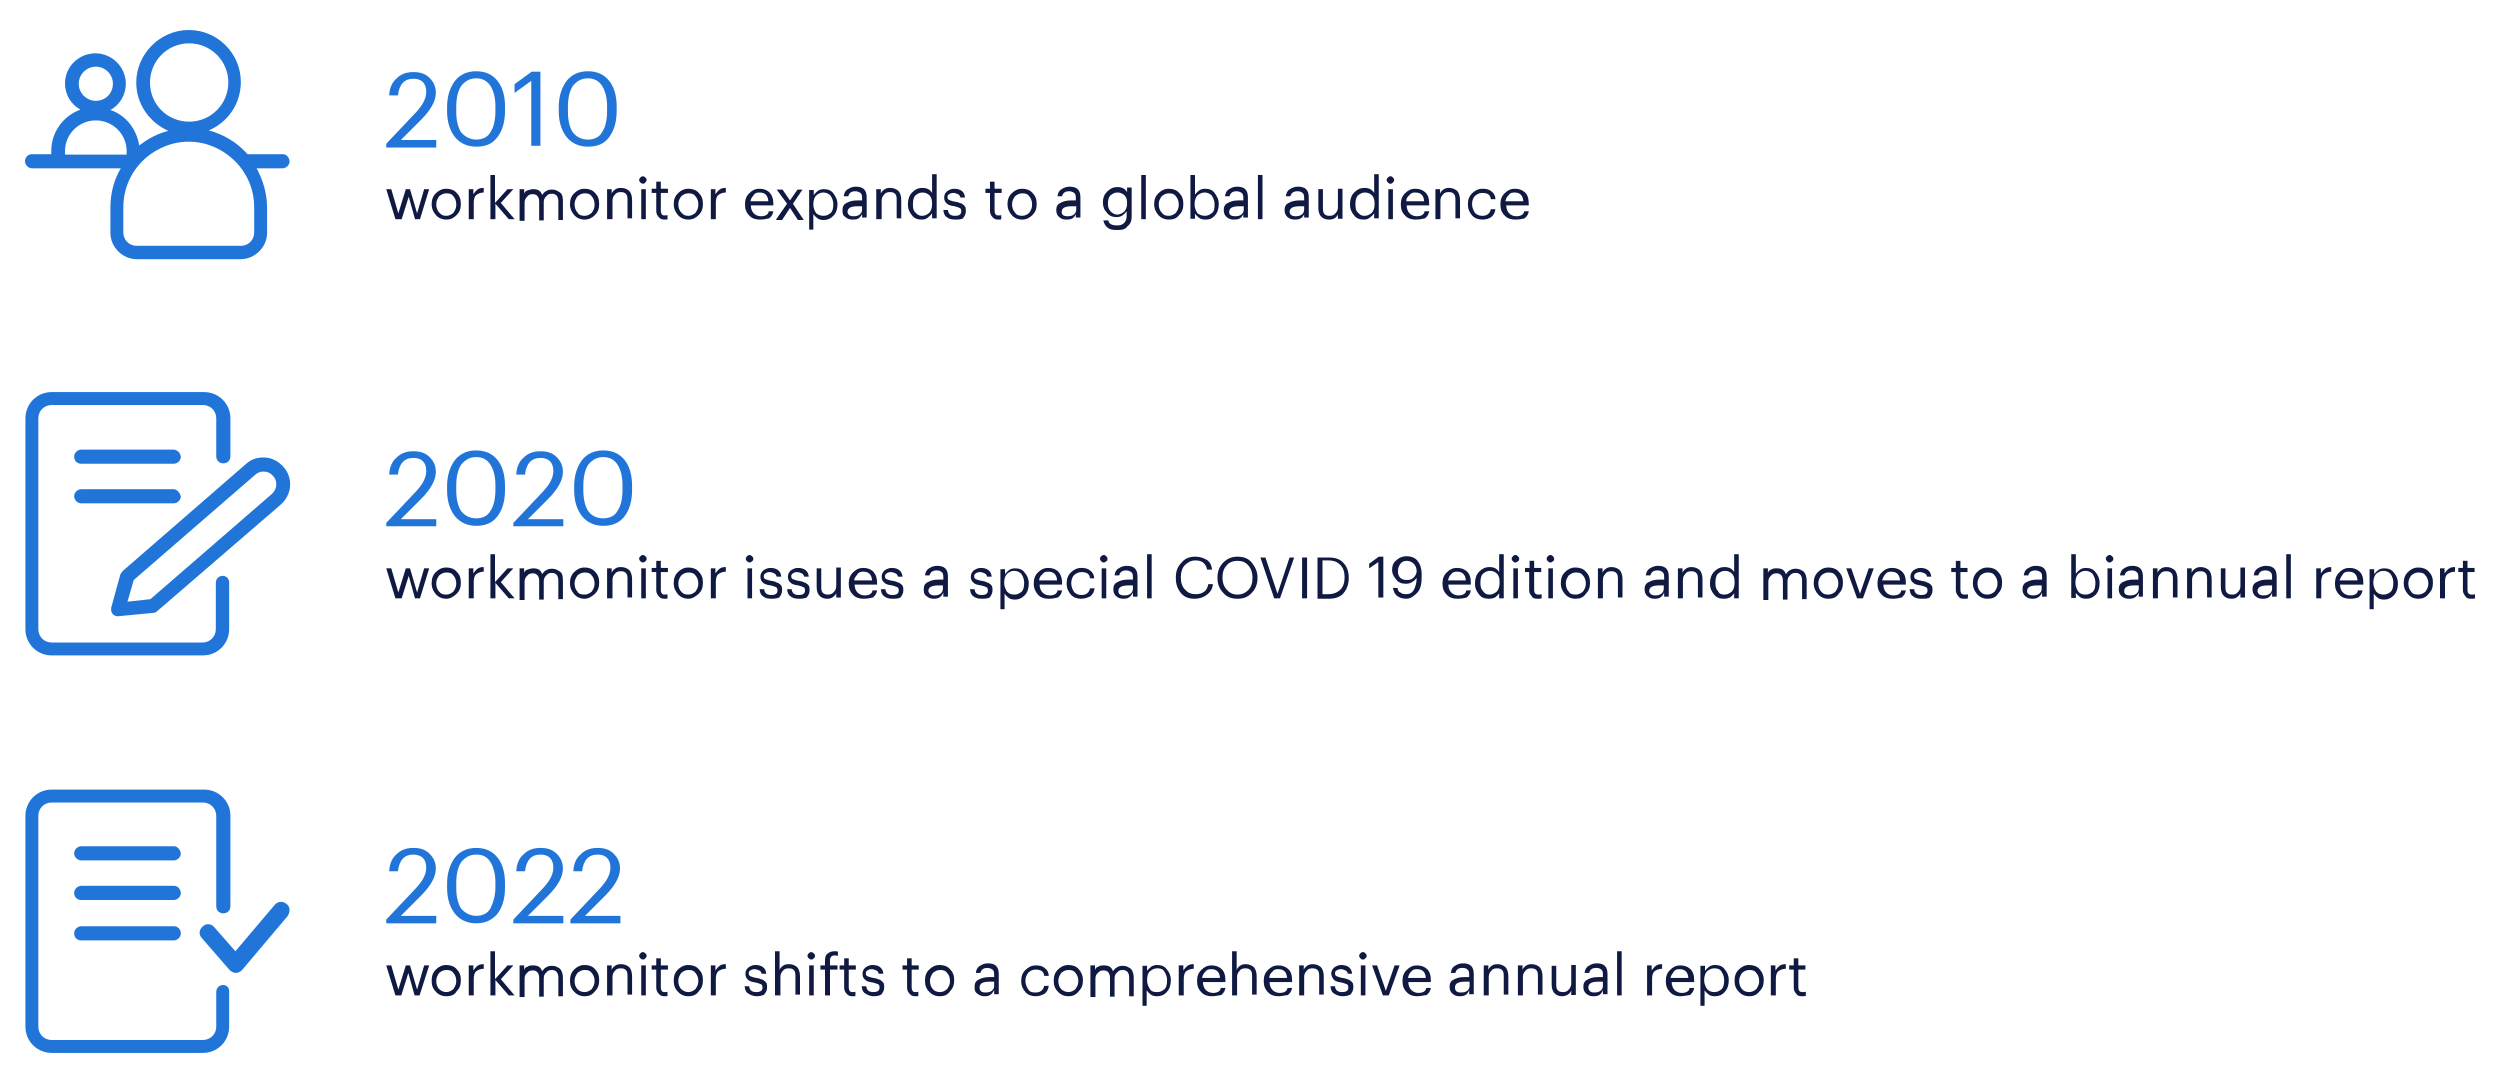 <?xml version="1.0" encoding="utf-8"?>
<!-- Generator: Adobe Illustrator 27.1.1, SVG Export Plug-In . SVG Version: 6.00 Build 0)  -->
<svg version="1.1" id="Layer_1" xmlns="http://www.w3.org/2000/svg" xmlns:xlink="http://www.w3.org/1999/xlink" x="0px" y="0px"
	 viewBox="0 0 600 260" style="enable-background:new 0 0 600 260;" xml:space="preserve">
<style type="text/css">
	.st0{fill:#2175D9;}
	.st1{fill:#0F1941;}
</style>
<g>
	<g>
		<path class="st0" d="M67.9,37h-8.5c-1.5-1.7-3.4-3.2-5.6-4.3c-1.2-0.6-2.5-1.1-3.7-1.4c4.5-1.9,7.7-6.3,7.7-11.6
			c0-6.9-5.6-12.5-12.5-12.5S32.7,13,32.7,19.8c0,5.2,3.2,9.6,7.7,11.6c-1.2,0.3-2.5,0.8-3.7,1.4c-1.2,0.6-2.3,1.4-3.3,2.1
			c-0.6-4-3.3-7.3-6.9-8.5c2.2-1.2,3.7-3.6,3.7-6.3c0-4-3.3-7.3-7.3-7.3S15.6,16,15.6,20c0,2.8,1.5,5.1,3.7,6.3
			c-4.1,1.5-7,5.4-7,9.9V37H7.6C6.8,37,6,37.7,6,38.7c0,0.8,0.7,1.7,1.7,1.7H29c-1.7,2.8-2.5,6.1-2.5,9.4v6.1c0,3.4,2.9,6.3,6.3,6.3
			h12.5h12.5c3.4,0,6.3-2.9,6.3-6.3v-6.1c0-3.4-1-6.6-2.5-9.4h6.2c0.8,0,1.7-0.7,1.7-1.7C69.4,37.7,68.7,37,67.9,37z M36,19.8
			c0-5.1,4.1-9.4,9.4-9.4c5.1,0,9.4,4.1,9.4,9.4c0,5.1-4.1,9.4-9.4,9.4C40.2,29.2,36,25.1,36,19.8z M23,16c2.2,0,4.1,1.8,4.1,4.1
			s-1.8,4.1-4.1,4.1c-2.2,0-4.1-1.8-4.1-4.1S20.8,16,23,16z M15.6,36.3c0-4.1,3.3-7.4,7.4-7.4s7.4,3.3,7.4,7.4v0.8H15.6V36.3z
			 M61,55.8c0,1.8-1.4,3.2-3.2,3.2H45.3H32.8c-1.8,0-3.2-1.4-3.2-3.2v-6.1c0-5.9,3.3-11.3,8.7-14c2.2-1.1,4.5-1.7,7-1.7l0,0l0,0
			c2.5,0,4.8,0.6,7,1.7c5.4,2.8,8.7,8.1,8.7,14V55.8z"/>
	</g>
	<g>
		<path class="st0" d="M92.7,35.1v-0.6l7-7.4c1.7-1.8,2.6-3.4,2.6-5.1c0-1-0.3-1.8-0.8-2.3c-0.6-0.6-1.4-0.8-2.3-0.8
			c-2.2,0-3.4,1.4-3.7,4h-2.1c0.1-1.8,0.7-3.2,1.8-4.1c1-1,2.3-1.5,4-1.5c1.7,0,2.9,0.4,3.9,1.4c1,1,1.5,2.1,1.5,3.6
			c0,1.9-1.2,4.1-3.6,6.5l-4.8,4.8h8.5v1.8h-12V35.1z"/>
		<path class="st0" d="M114.3,35.2c-2.1,0-3.9-0.8-5.1-2.3c-1.2-1.5-1.9-3.6-1.9-6.2v-1c0-2.6,0.7-4.7,1.9-6.3
			c1.2-1.5,2.9-2.3,5.1-2.3c2.2,0,3.9,0.8,5.1,2.3c1.2,1.5,1.8,3.6,1.8,6.2v1c0,2.6-0.6,4.7-1.8,6.3
			C118.1,34.6,116.5,35.2,114.3,35.2z M114.3,33.5c1.5,0,2.8-0.6,3.4-1.8c0.8-1.1,1.2-2.9,1.2-5.1v-1c0-2.1-0.4-3.7-1.2-5
			c-0.8-1.2-1.9-1.8-3.4-1.8c-1.5,0-2.6,0.6-3.6,1.8c-0.8,1.2-1.2,2.9-1.2,5.1v1c0,2.2,0.4,3.9,1.2,5.1
			C111.7,32.9,112.9,33.5,114.3,33.5z"/>
		<path class="st0" d="M127.5,35.1V19.4l-4,2.9v-2.1l4.1-3h2.1V35h-2.2V35.1z"/>
		<path class="st0" d="M141.1,35.2c-2.1,0-3.9-0.8-5.1-2.3c-1.2-1.5-1.9-3.6-1.9-6.2v-1c0-2.6,0.7-4.7,1.9-6.3
			c1.2-1.5,2.9-2.3,5.1-2.3c2.2,0,3.9,0.8,5.1,2.3c1.2,1.5,1.8,3.6,1.8,6.2v1c0,2.6-0.6,4.7-1.8,6.3C145,34.6,143.2,35.2,141.1,35.2
			z M141.1,33.5c1.5,0,2.8-0.6,3.4-1.8c0.8-1.1,1.2-2.9,1.2-5.1v-1c0-2.1-0.4-3.7-1.2-5c-0.8-1.2-1.9-1.8-3.4-1.8
			c-1.5,0-2.6,0.6-3.6,1.8c-0.8,1.2-1.2,2.9-1.2,5.1v1c0,2.2,0.4,3.9,1.2,5.1C138.4,32.9,139.6,33.5,141.1,33.5z"/>
	</g>
	<g>
		<path class="st1" d="M94.9,52.6l-2.2-7.2h1.2l1.7,5.8l1.8-5.8h1l1.7,5.8l1.7-5.8h1.2l-2.2,7.2h-1.2l-1.5-5.4l-1.7,5.4H94.9z"/>
		<path class="st1" d="M107.1,52.7c-1,0-1.9-0.4-2.5-1.1c-0.6-0.7-1-1.5-1-2.6l0,0c0-1.1,0.3-1.9,1-2.6c0.7-0.7,1.5-1.1,2.5-1.1
			c1,0,1.9,0.3,2.5,1c0.7,0.7,1,1.5,1,2.6V49c0,1.1-0.3,1.9-1,2.6S108.2,52.7,107.1,52.7z M107.1,51.8c0.7,0,1.2-0.3,1.7-0.7
			c0.4-0.6,0.7-1.1,0.7-1.9V49c0-0.8-0.3-1.5-0.7-1.9c-0.4-0.6-1-0.7-1.7-0.7s-1.2,0.3-1.7,0.7c-0.4,0.6-0.7,1.1-0.7,1.9v0.1
			c0,0.8,0.3,1.5,0.7,1.9C105.9,51.6,106.4,51.8,107.1,51.8z"/>
		<path class="st1" d="M112.5,52.6v-7.2h1.1v1.2c0.3-0.4,0.6-0.8,1-1.1c0.4-0.3,0.8-0.4,1.5-0.4v1.1c-0.8,0-1.4,0.3-1.8,0.6
			s-0.6,1-0.6,1.8v4C113.7,52.6,112.5,52.6,112.5,52.6z"/>
		<path class="st1" d="M117.7,52.6V42h1.1v6.7l3-3.3h1.4l-3,3.3l3.3,3.9h-1.4l-3.2-3.7v3.7H117.7z"/>
		<path class="st1" d="M124.7,52.6v-7.2h1.1v1.1c0.1-0.4,0.4-0.7,0.8-0.8s0.8-0.3,1.4-0.3c1.1,0,1.8,0.4,2.1,1.4
			c0.3-0.4,0.6-0.8,1.1-1c0.4-0.3,1-0.3,1.4-0.3c0.7,0,1.2,0.3,1.8,0.7c0.6,0.4,0.7,1.2,0.7,2.2v4.4H134v-4.5c0-1.2-0.6-1.8-1.5-1.8
			c-0.6,0-1,0.1-1.4,0.6c-0.4,0.4-0.6,0.8-0.6,1.4v4.4h-1.1v-4.5c0-1.2-0.6-1.8-1.5-1.8c-0.6,0-1,0.1-1.4,0.6s-0.6,0.8-0.6,1.4v4.4
			h-1.2V52.6z"/>
		<path class="st1" d="M140.3,52.7c-1,0-1.9-0.4-2.5-1.1s-1-1.5-1-2.6l0,0c0-1.1,0.3-1.9,1-2.6c0.7-0.7,1.5-1.1,2.5-1.1
			c1,0,1.9,0.3,2.5,1c0.7,0.7,1,1.5,1,2.6V49c0,1.1-0.3,1.9-1,2.6C142.1,52.3,141.3,52.7,140.3,52.7z M140.3,51.8
			c0.7,0,1.2-0.3,1.7-0.7c0.4-0.6,0.7-1.1,0.7-1.9V49c0-0.8-0.3-1.5-0.7-1.9c-0.4-0.6-1-0.7-1.7-0.7c-0.7,0-1.2,0.3-1.7,0.7
			c-0.4,0.6-0.7,1.1-0.7,1.9v0.1c0,0.8,0.3,1.5,0.7,1.9C138.9,51.6,139.6,51.8,140.3,51.8z"/>
		<path class="st1" d="M145.7,52.6v-7.2h1.1v1.1c0.1-0.4,0.4-0.7,0.8-1c0.4-0.3,0.8-0.4,1.5-0.4c0.8,0,1.4,0.3,1.9,0.7
			c0.4,0.4,0.7,1.2,0.7,2.2v4.4h-1.1v-4.5c0-0.7-0.1-1.1-0.4-1.4c-0.3-0.3-0.7-0.4-1.2-0.4s-1.1,0.1-1.4,0.6
			c-0.4,0.4-0.6,0.8-0.6,1.5v4.4H145.7z"/>
		<path class="st1" d="M154.9,43.8c-0.1,0.1-0.3,0.3-0.6,0.3c-0.1,0-0.4-0.1-0.6-0.3c-0.1-0.1-0.3-0.3-0.3-0.6s0.1-0.4,0.3-0.6
			c0.1-0.1,0.3-0.3,0.6-0.3c0.1,0,0.4,0.1,0.6,0.3c0.1,0.1,0.3,0.3,0.3,0.6S155,43.5,154.9,43.8z M153.9,52.6v-7.2h1.1v7.2H153.9z"
			/>
		<path class="st1" d="M159.6,52.7c-0.7,0-1.1-0.1-1.5-0.6c-0.3-0.3-0.6-0.8-0.6-1.4v-4.4h-1.1v-1h1.1v-1.7h1.1v1.7h1.7v1h-1.7v4.3
			c0,0.7,0.3,1.1,0.8,1.1c0.3,0,0.7,0,0.8-0.1v1C160.2,52.7,159.8,52.7,159.6,52.7z"/>
		<path class="st1" d="M165.2,52.7c-1,0-1.9-0.4-2.5-1.1s-1-1.5-1-2.6l0,0c0-1.1,0.3-1.9,1-2.6c0.7-0.7,1.5-1.1,2.5-1.1
			s1.9,0.3,2.5,1c0.7,0.7,1,1.5,1,2.6V49c0,1.1-0.3,1.9-1,2.6C167,52.3,166.2,52.7,165.2,52.7z M165.2,51.8c0.7,0,1.2-0.3,1.7-0.7
			c0.4-0.6,0.7-1.1,0.7-1.9V49c0-0.8-0.3-1.5-0.7-1.9c-0.4-0.6-1-0.7-1.7-0.7c-0.7,0-1.2,0.3-1.7,0.7c-0.4,0.6-0.7,1.1-0.7,1.9v0.1
			c0,0.8,0.3,1.5,0.7,1.9C164,51.6,164.5,51.8,165.2,51.8z"/>
		<path class="st1" d="M170.6,52.6v-7.2h1.1v1.2c0.3-0.4,0.6-0.8,1-1.1c0.4-0.3,0.8-0.4,1.5-0.4v1.1c-0.8,0-1.4,0.3-1.8,0.6
			c-0.4,0.3-0.6,1-0.6,1.8v4C171.8,52.6,170.6,52.6,170.6,52.6z"/>
		<path class="st1" d="M182.3,52.7c-1,0-1.9-0.3-2.5-1c-0.7-0.7-1-1.5-1-2.6V49c0-1.1,0.3-1.9,1-2.6c0.7-0.7,1.4-1.1,2.5-1.1
			c1,0,1.7,0.3,2.3,0.8c0.6,0.6,1,1.5,1,2.8v0.4h-5.4c0,0.8,0.3,1.5,0.7,1.9c0.4,0.4,1,0.7,1.7,0.7c1.1,0,1.8-0.4,1.9-1.2h1.1
			c-0.1,0.7-0.4,1.2-1,1.7C183.8,52.6,183.1,52.7,182.3,52.7z M180.1,48.3h4.3c-0.1-1.4-0.8-2.1-2.1-2.1c-0.6,0-1.1,0.1-1.4,0.6
			C180.6,47.2,180.2,47.6,180.1,48.3z"/>
		<path class="st1" d="M186.3,52.6l2.6-3.7l-2.5-3.4h1.4l1.8,2.6l1.8-2.6h1.2l-2.3,3.4l2.6,3.9h-1.4l-1.9-2.9l-1.9,2.9h-1.4V52.6z"
			/>
		<path class="st1" d="M194.2,55.2v-9.6h1.1v1.2c0.3-0.4,0.6-0.7,1-1c0.4-0.3,1-0.4,1.4-0.4c1,0,1.8,0.3,2.3,1s1,1.5,1,2.6v0
			c0,1.1-0.3,2.1-1,2.8c-0.7,0.7-1.4,1-2.3,1c-0.6,0-1.1-0.1-1.5-0.4s-0.7-0.6-1-1v3.7h-1V55.2z M197.7,51.8c0.7,0,1.2-0.3,1.7-0.7
			c0.4-0.4,0.6-1.1,0.6-2.1l0,0c0-0.8-0.3-1.5-0.7-2.1c-0.4-0.4-1-0.7-1.7-0.7c-0.7,0-1.2,0.3-1.7,0.7c-0.4,0.4-0.7,1.1-0.7,2.1v0.1
			c0,0.8,0.3,1.5,0.7,2.1C196.4,51.6,197,51.8,197.7,51.8z"/>
		<path class="st1" d="M204.7,52.7c-0.7,0-1.2-0.1-1.8-0.6c-0.6-0.4-0.7-0.8-0.7-1.7c0-0.8,0.3-1.4,1-1.7c0.7-0.4,1.5-0.6,2.6-0.6
			h1.1v-0.6c0-0.6-0.1-1-0.4-1.2s-0.7-0.4-1.2-0.4c-1,0-1.5,0.4-1.7,1.2h-1.1c0.1-0.8,0.4-1.4,1-1.7c0.6-0.4,1.2-0.6,1.9-0.6
			c1.8,0,2.6,0.8,2.6,2.6v4.8h-1.1v-0.8C206.3,52.5,205.7,52.7,204.7,52.7z M204.8,51.9c0.7,0,1.1-0.1,1.5-0.4
			c0.4-0.3,0.6-0.7,0.6-1.2v-0.8h-1c-1.7,0-2.5,0.4-2.5,1.4C203.5,51.5,203.9,51.9,204.8,51.9z"/>
		<path class="st1" d="M210.3,52.6v-7.2h1.1v1.1c0.1-0.4,0.4-0.7,0.8-1s0.8-0.4,1.5-0.4c0.8,0,1.4,0.3,1.9,0.7
			c0.4,0.4,0.7,1.2,0.7,2.2v4.4h-1.1v-4.5c0-0.7-0.1-1.1-0.4-1.4s-0.7-0.4-1.2-0.4s-1.1,0.1-1.4,0.6c-0.4,0.4-0.6,0.8-0.6,1.5v4.4
			H210.3z"/>
		<path class="st1" d="M221.2,52.7c-1,0-1.8-0.3-2.3-1c-0.6-0.7-1-1.5-1-2.6V49c0-1.1,0.3-2.1,1-2.8c0.7-0.7,1.4-1.1,2.5-1.1
			s1.8,0.4,2.3,1.2v-4.5h1.1v10.6h-1.1v-1.2c-0.3,0.4-0.6,0.7-1,1C222.2,52.6,221.8,52.7,221.2,52.7z M221.3,51.8
			c0.7,0,1.2-0.3,1.7-0.7c0.4-0.4,0.7-1.1,0.7-2.1l0,0c0-1-0.1-1.5-0.6-2.1c-0.4-0.4-1-0.7-1.7-0.7c-0.7,0-1.2,0.3-1.7,0.7
			c-0.4,0.4-0.6,1.1-0.6,2.1v0.1c0,0.8,0.1,1.5,0.6,1.9C220.2,51.6,220.7,51.8,221.3,51.8z"/>
		<path class="st1" d="M229.3,52.7c-0.8,0-1.5-0.1-2.1-0.6c-0.6-0.4-0.7-1-0.8-1.7h1.1c0.1,1,0.7,1.4,1.7,1.4c1.1,0,1.5-0.4,1.5-1.1
			c0-0.4-0.1-0.7-0.4-0.8s-0.7-0.3-1.2-0.4c-1-0.1-1.7-0.4-1.9-0.7c-0.4-0.3-0.6-0.8-0.6-1.4c0-0.7,0.3-1.1,0.7-1.5
			c0.6-0.4,1.1-0.6,1.7-0.6c1.5,0,2.5,0.7,2.6,2.1h-1.1c-0.1-0.4-0.3-0.7-0.6-0.8s-0.6-0.3-1.1-0.3c-0.4,0-0.7,0.1-1,0.3
			c-0.3,0.1-0.4,0.4-0.4,0.7s0.1,0.6,0.4,0.7s0.7,0.3,1.4,0.4c0.4,0.1,0.8,0.1,1.1,0.3c0.3,0.1,0.6,0.1,0.8,0.4
			c0.3,0.1,0.4,0.4,0.6,0.6c0.1,0.3,0.1,0.6,0.1,1c0,0.7-0.3,1.2-0.7,1.7C230.8,52.6,230.3,52.7,229.3,52.7z"/>
		<path class="st1" d="M239.7,52.7c-0.7,0-1.1-0.1-1.5-0.6c-0.3-0.3-0.6-0.8-0.6-1.4v-4.4h-1.1v-1h1.1v-1.7h1.1v1.7h1.7v1h-1.7v4.3
			c0,0.7,0.3,1.1,0.8,1.1c0.3,0,0.7,0,0.8-0.1v1C240.3,52.7,239.9,52.7,239.7,52.7z"/>
		<path class="st1" d="M245.3,52.7c-1,0-1.9-0.4-2.5-1.1s-1-1.5-1-2.6l0,0c0-1.1,0.3-1.9,1-2.6c0.7-0.7,1.5-1.1,2.5-1.1
			s1.9,0.3,2.5,1c0.7,0.7,1,1.5,1,2.6V49c0,1.1-0.3,1.9-1,2.6C247.1,52.3,246.3,52.7,245.3,52.7z M245.3,51.8c0.7,0,1.2-0.3,1.7-0.7
			c0.4-0.6,0.7-1.1,0.7-1.9V49c0-0.8-0.3-1.5-0.7-1.9c-0.4-0.6-1-0.7-1.7-0.7c-0.7,0-1.2,0.3-1.7,0.7c-0.4,0.6-0.7,1.1-0.7,1.9v0.1
			c0,0.8,0.3,1.5,0.7,1.9C243.9,51.6,244.6,51.8,245.3,51.8z"/>
		<path class="st1" d="M256,52.7c-0.7,0-1.2-0.1-1.8-0.6c-0.4-0.4-0.7-0.8-0.7-1.7c0-0.8,0.3-1.4,1-1.7c0.7-0.4,1.5-0.6,2.6-0.6h1.1
			v-0.6c0-0.6-0.1-1-0.4-1.2s-0.7-0.4-1.2-0.4c-1,0-1.5,0.4-1.7,1.2h-1.1c0.1-0.8,0.4-1.4,1-1.7c0.6-0.4,1.2-0.6,1.9-0.6
			c1.8,0,2.6,0.8,2.6,2.6v4.8h-1.1v-0.8C257.7,52.5,257,52.7,256,52.7z M256.2,51.9c0.7,0,1.1-0.1,1.5-0.4s0.6-0.7,0.6-1.2v-0.8h-1
			c-1.7,0-2.5,0.4-2.5,1.4C254.8,51.5,255.2,51.9,256.2,51.9z"/>
		<path class="st1" d="M268.1,55.2c-1,0-1.8-0.1-2.3-0.6c-0.6-0.4-0.8-1-1-1.7h1.2c0.1,0.8,0.8,1.2,2.1,1.2c0.7,0,1.2-0.1,1.7-0.6
			c0.4-0.4,0.6-1,0.6-1.7v-1.1c-0.3,0.4-0.6,0.7-1,1c-0.4,0.3-1,0.4-1.4,0.4c-1,0-1.8-0.3-2.3-1c-0.7-0.7-1-1.5-1-2.5v-0.1
			c0-1,0.3-1.8,1-2.5s1.4-1.1,2.5-1.1c1.1,0,1.8,0.4,2.3,1.2v-1.1h1.1V52c0,1-0.3,1.8-1,2.3C270.1,55.1,269.2,55.2,268.1,55.2z
			 M268.1,51.5c0.7,0,1.2-0.3,1.7-0.7c0.4-0.4,0.7-1.1,0.7-1.9v-0.1c0-0.8-0.1-1.4-0.6-1.9c-0.4-0.4-1-0.7-1.7-0.7
			c-0.7,0-1.2,0.3-1.7,0.7c-0.4,0.4-0.6,1.1-0.6,1.9V49c0,0.8,0.3,1.4,0.7,1.8C267,51.2,267.6,51.5,268.1,51.5z"/>
		<path class="st1" d="M273.9,52.6V42h1.1v10.6H273.9z"/>
		<path class="st1" d="M280.5,52.7c-1,0-1.9-0.4-2.5-1.1c-0.6-0.7-1-1.5-1-2.6l0,0c0-1.1,0.3-1.9,1-2.6c0.7-0.7,1.5-1.1,2.5-1.1
			s1.9,0.3,2.5,1c0.7,0.7,1,1.5,1,2.6V49c0,1.1-0.3,1.9-1,2.6C282.3,52.5,281.5,52.7,280.5,52.7z M280.5,51.8c0.7,0,1.2-0.3,1.7-0.7
			c0.4-0.6,0.7-1.1,0.7-1.9V49c0-0.8-0.3-1.5-0.7-1.9c-0.4-0.6-1-0.7-1.7-0.7s-1.2,0.3-1.7,0.7c-0.4,0.6-0.7,1.1-0.7,1.9v0.1
			c0,0.8,0.3,1.5,0.7,1.9C279.2,51.6,279.7,51.8,280.5,51.8z"/>
		<path class="st1" d="M289.3,52.7c-0.6,0-1.1-0.1-1.5-0.4c-0.4-0.3-0.7-0.6-1-1v1.2h-1.1V42h1.1v4.7c0.3-0.4,0.6-0.7,1-1
			c0.4-0.3,1-0.4,1.4-0.4c1,0,1.8,0.3,2.3,1s1,1.5,1,2.6V49c0,1.1-0.3,2.1-1,2.8S290.3,52.7,289.3,52.7z M289.2,51.8
			c0.7,0,1.2-0.3,1.7-0.7s0.6-1.1,0.6-2.1l0,0c0-0.8-0.3-1.5-0.7-2.1c-0.4-0.4-1-0.7-1.7-0.7s-1.2,0.3-1.7,0.7
			c-0.4,0.4-0.7,1.1-0.7,2.1v0.1c0,0.8,0.3,1.5,0.7,2.1C288,51.6,288.5,51.8,289.2,51.8z"/>
		<path class="st1" d="M296.2,52.7c-0.7,0-1.2-0.1-1.8-0.6c-0.4-0.4-0.7-0.8-0.7-1.7c0-0.8,0.3-1.4,1-1.7c0.7-0.4,1.5-0.6,2.6-0.6
			h1.1v-0.6c0-0.6-0.1-1-0.4-1.2s-0.7-0.4-1.2-0.4c-1,0-1.5,0.4-1.7,1.2H294c0.1-0.8,0.4-1.4,1-1.7c0.6-0.4,1.2-0.6,1.9-0.6
			c1.8,0,2.6,0.8,2.6,2.6v4.8h-1.1v-0.8C297.9,52.5,297.2,52.7,296.2,52.7z M296.4,51.9c0.7,0,1.1-0.1,1.5-0.4s0.6-0.7,0.6-1.2v-0.8
			h-1c-1.7,0-2.5,0.4-2.5,1.4C295,51.5,295.4,51.9,296.4,51.9z"/>
		<path class="st1" d="M301.9,52.6V42h1.1v10.6H301.9z"/>
		<path class="st1" d="M310.8,52.7c-0.7,0-1.2-0.1-1.8-0.6c-0.4-0.4-0.7-0.8-0.7-1.7c0-0.8,0.3-1.4,1-1.7c0.7-0.4,1.5-0.6,2.6-0.6
			h1.1v-0.6c0-0.6-0.1-1-0.4-1.2c-0.3-0.3-0.7-0.4-1.2-0.4c-1,0-1.5,0.4-1.7,1.2h-1.1c0.1-0.8,0.4-1.4,1-1.7
			c0.6-0.4,1.2-0.6,1.9-0.6c1.8,0,2.6,0.8,2.6,2.6v4.8H313v-0.8C312.5,52.5,311.8,52.7,310.8,52.7z M310.9,51.9
			c0.7,0,1.1-0.1,1.5-0.4c0.4-0.3,0.6-0.7,0.6-1.2v-0.8h-1c-1.7,0-2.5,0.4-2.5,1.4C309.6,51.5,310,51.9,310.9,51.9z"/>
		<path class="st1" d="M318.9,52.7c-0.8,0-1.4-0.3-1.8-0.7c-0.4-0.4-0.7-1.1-0.7-2.1v-4.5h1.1V50c0,0.7,0.1,1.1,0.4,1.4
			s0.7,0.4,1.2,0.4s1-0.1,1.4-0.6c0.4-0.4,0.6-0.8,0.6-1.5v-4.4h1.1v7.2h-1.1v-1.1c-0.1,0.4-0.4,0.7-0.8,1
			C319.9,52.6,319.5,52.7,318.9,52.7z"/>
		<path class="st1" d="M327.3,52.7c-1,0-1.8-0.3-2.3-1c-0.6-0.7-1-1.5-1-2.6V49c0-1.1,0.3-2.1,1-2.8c0.7-0.7,1.4-1.1,2.5-1.1
			c1.1,0,1.8,0.4,2.3,1.2v-4.5h1.1v10.6h-1.1v-1.2c-0.3,0.4-0.6,0.7-1,1C328.3,52.6,327.9,52.7,327.3,52.7z M327.5,51.8
			c0.7,0,1.2-0.3,1.7-0.7c0.4-0.4,0.7-1.1,0.7-2.1l0,0c0-1-0.1-1.5-0.6-2.1c-0.4-0.4-1-0.7-1.7-0.7s-1.2,0.3-1.7,0.7
			c-0.4,0.4-0.6,1.1-0.6,2.1v0.1c0,0.8,0.1,1.5,0.6,1.9C326.4,51.6,326.8,51.8,327.5,51.8z"/>
		<path class="st1" d="M334.3,43.8c-0.1,0.1-0.3,0.3-0.6,0.3c-0.3,0-0.4-0.1-0.6-0.3c-0.1-0.1-0.3-0.3-0.3-0.6s0.1-0.4,0.3-0.6
			c0.1-0.1,0.3-0.3,0.6-0.3c0.3,0,0.4,0.1,0.6,0.3c0.1,0.1,0.3,0.3,0.3,0.6S334.5,43.5,334.3,43.8z M333.2,52.6v-7.2h1.1v7.2H333.2z
			"/>
		<path class="st1" d="M339.7,52.7c-1,0-1.9-0.3-2.5-1c-0.7-0.7-1-1.5-1-2.6V49c0-1.1,0.3-1.9,1-2.6c0.7-0.7,1.4-1.1,2.5-1.1
			c1,0,1.7,0.3,2.3,0.8c0.7,0.6,1,1.5,1,2.8v0.4h-5.4c0,0.8,0.3,1.5,0.7,1.9c0.4,0.4,1,0.7,1.7,0.7c1.1,0,1.8-0.4,1.9-1.2h1.1
			c-0.1,0.7-0.4,1.2-1,1.7C341.2,52.6,340.5,52.7,339.7,52.7z M337.5,48.3h4.3c-0.1-1.4-0.8-2.1-2.1-2.1c-0.6,0-1.1,0.1-1.4,0.6
			C337.8,47.2,337.5,47.6,337.5,48.3z"/>
		<path class="st1" d="M344.5,52.6v-7.2h1.1v1.1c0.1-0.4,0.4-0.7,0.8-1c0.4-0.3,0.8-0.4,1.4-0.4c0.8,0,1.4,0.3,1.9,0.7
			c0.4,0.4,0.7,1.2,0.7,2.2v4.4h-1.1v-4.5c0-0.7-0.1-1.1-0.4-1.4c-0.3-0.3-0.7-0.4-1.2-0.4s-1.1,0.1-1.4,0.6
			c-0.4,0.4-0.6,0.8-0.6,1.5v4.4H344.5z"/>
		<path class="st1" d="M355.8,52.7c-1,0-1.9-0.3-2.5-1c-0.6-0.7-1-1.5-1-2.6V49c0-1.1,0.3-1.9,1-2.6c0.7-0.7,1.5-1.1,2.5-1.1
			c0.8,0,1.5,0.1,2.1,0.6c0.6,0.4,1,1.1,1,1.9h-1.1c-0.1-1.1-0.8-1.5-2.1-1.5c-0.7,0-1.2,0.3-1.7,0.7c-0.4,0.4-0.7,1.1-0.7,1.9V49
			c0,0.8,0.3,1.5,0.7,2.1c0.4,0.4,1,0.7,1.7,0.7c0.6,0,1-0.1,1.4-0.4s0.6-0.7,0.7-1.2h1.1c-0.1,0.8-0.4,1.4-1,1.9
			C357.3,52.5,356.6,52.7,355.8,52.7z"/>
		<path class="st1" d="M363.6,52.7c-1,0-1.9-0.3-2.5-1c-0.7-0.7-1-1.5-1-2.6V49c0-1.1,0.3-1.9,1-2.6c0.7-0.7,1.4-1.1,2.5-1.1
			c1,0,1.7,0.3,2.3,0.8c0.7,0.6,1,1.5,1,2.8v0.4h-5.4c0,0.8,0.3,1.5,0.7,1.9c0.4,0.4,1,0.7,1.7,0.7c1.1,0,1.8-0.4,1.9-1.2h1.1
			c-0.1,0.7-0.4,1.2-1,1.7C365.2,52.6,364.5,52.7,363.6,52.7z M361.3,48.3h4.3c-0.1-1.4-0.8-2.1-2.1-2.1c-0.6,0-1.1,0.1-1.4,0.6
			C361.7,47.2,361.4,47.6,361.3,48.3z"/>
	</g>
	<path class="st0" d="M68,112c-1.1-1.2-2.6-2.1-4.4-2.2c-1.7-0.1-3.3,0.4-4.5,1.5l-29.6,25.7c-0.3,0.3-0.4,0.6-0.6,0.8l-2.2,8
		c-0.1,0.6,0,1.1,0.3,1.5c0.3,0.4,0.8,0.6,1.2,0.6h0.1l8.4-0.8c0.3,0,0.7-0.1,1-0.4L67.5,121C70.1,118.6,70.4,114.7,68,112z
		 M65.3,118.5l-29.2,25.3l-5.5,0.6l1.5-5.2l29.2-25.3c0.7-0.6,1.4-0.8,2.2-0.7c0.8,0,1.5,0.4,2.1,1.1
		C66.7,115.5,66.5,117.4,65.3,118.5z"/>
	<path class="st0" d="M53.5,138.2c-1,0-1.7,0.7-1.7,1.7V151c0,1.8-1.4,3.2-3.2,3.2H12.4c-1.8,0-3.2-1.4-3.2-3.2v-50.6
		c0-1.8,1.4-3.2,3.2-3.2h36.3c1.8,0,3.2,1.4,3.2,3.2v9.1c0,1,0.7,1.7,1.7,1.7c1,0,1.7-0.7,1.7-1.7v-9.1c0-3.6-2.9-6.3-6.3-6.3H12.4
		c-3.6,0-6.3,2.9-6.3,6.3V151c0,3.6,2.9,6.3,6.3,6.3h36.3c3.6,0,6.3-2.9,6.3-6.3v-11.1C55.1,139,54.3,138.2,53.5,138.2z"/>
	<path class="st0" d="M41.6,107.9H19.5c-0.8,0-1.7,0.7-1.7,1.7c0,1,0.7,1.7,1.7,1.7h22.2c0.8,0,1.7-0.7,1.7-1.7
		C43.3,108.6,42.4,107.9,41.6,107.9z"/>
	<path class="st0" d="M41.6,117.4H19.5c-0.8,0-1.7,0.7-1.7,1.7c0,0.8,0.7,1.7,1.7,1.7h22.2c0.8,0,1.7-0.7,1.7-1.7
		C43.1,118.1,42.4,117.4,41.6,117.4z"/>
	<g>
		<path class="st0" d="M92.7,126.1v-0.6l7-7.4c1.7-1.8,2.6-3.4,2.6-5.1c0-1-0.3-1.8-0.8-2.3c-0.6-0.6-1.4-0.8-2.3-0.8
			c-2.2,0-3.4,1.4-3.7,4h-2.1c0.1-1.8,0.7-3.2,1.8-4.1c1-1,2.3-1.5,4-1.5c1.7,0,2.9,0.4,3.9,1.4c1,1,1.5,2.1,1.5,3.6
			c0,1.9-1.2,4.1-3.6,6.5l-4.8,4.8h8.5v1.7H92.7z"/>
		<path class="st0" d="M114.3,126.2c-2.1,0-3.9-0.8-5.1-2.3c-1.2-1.5-1.9-3.6-1.9-6.2v-1c0-2.6,0.7-4.7,1.9-6.3
			c1.2-1.5,2.9-2.3,5.1-2.3c2.2,0,3.9,0.8,5.1,2.3c1.2,1.5,1.8,3.6,1.8,6.2v1c0,2.6-0.6,4.7-1.8,6.3S116.5,126.2,114.3,126.2z
			 M114.3,124.4c1.5,0,2.8-0.6,3.4-1.8c0.8-1.1,1.2-2.9,1.2-5.1v-1c0-2.1-0.4-3.7-1.2-5c-0.8-1.2-1.9-1.8-3.4-1.8
			c-1.5,0-2.6,0.6-3.6,1.8c-0.8,1.2-1.2,2.9-1.2,5.1v1c0,2.2,0.4,3.9,1.2,5.1C111.7,123.9,112.9,124.4,114.3,124.4z"/>
		<path class="st0" d="M123.2,126.1v-0.6l7-7.4c1.7-1.8,2.6-3.4,2.6-5.1c0-1-0.3-1.8-0.8-2.3c-0.6-0.6-1.4-0.8-2.3-0.8
			c-2.2,0-3.4,1.4-3.7,4h-2.1c0.1-1.8,0.7-3.2,1.8-4.1c1-1,2.3-1.5,4-1.5s2.9,0.4,3.9,1.4c1,1,1.5,2.1,1.5,3.6
			c0,1.9-1.2,4.1-3.6,6.5l-4.8,4.8h8.5v1.7H123.2z"/>
		<path class="st0" d="M144.8,126.2c-2.1,0-3.9-0.8-5.1-2.3s-1.9-3.6-1.9-6.2v-1c0-2.6,0.7-4.7,1.9-6.3c1.2-1.5,2.9-2.3,5.1-2.3
			c2.2,0,3.9,0.8,5.1,2.3c1.2,1.5,1.8,3.6,1.8,6.2v1c0,2.6-0.6,4.7-1.8,6.3C148.7,125.5,146.9,126.2,144.8,126.2z M144.8,124.4
			c1.5,0,2.8-0.6,3.4-1.8c0.8-1.1,1.2-2.9,1.2-5.1v-1c0-2.1-0.4-3.7-1.2-5c-0.8-1.2-1.9-1.8-3.4-1.8c-1.5,0-2.6,0.6-3.6,1.8
			c-0.8,1.2-1.2,2.9-1.2,5.1v1c0,2.2,0.4,3.9,1.2,5.1C142.1,123.9,143.3,124.4,144.8,124.4z"/>
	</g>
	<g>
		<path class="st1" d="M94.9,143.6l-2.2-7.2h1.2l1.7,5.8l1.8-5.8h1l1.7,5.8l1.7-5.8h1.2l-2.2,7.2h-1.2l-1.5-5.4l-1.7,5.4H94.9z"/>
		<path class="st1" d="M107.1,143.7c-1,0-1.9-0.4-2.5-1.1c-0.6-0.7-1-1.5-1-2.6v-0.1c0-1.1,0.3-1.9,1-2.6c0.7-0.7,1.5-1.1,2.5-1.1
			c1,0,1.9,0.3,2.5,1c0.7,0.7,1,1.5,1,2.6v0.1c0,1.1-0.3,1.9-1,2.6C108.9,143.1,108.2,143.7,107.1,143.7z M107.1,142.7
			c0.7,0,1.2-0.3,1.7-0.7c0.4-0.6,0.7-1.1,0.7-1.9V140c0-0.8-0.3-1.5-0.7-1.9c-0.4-0.6-1-0.7-1.7-0.7s-1.2,0.3-1.7,0.7
			c-0.4,0.6-0.7,1.1-0.7,1.9v0.1c0,0.8,0.3,1.5,0.7,1.9C105.9,142.6,106.4,142.7,107.1,142.7z"/>
		<path class="st1" d="M112.5,143.6v-7.2h1.1v1.2c0.3-0.4,0.6-0.8,1-1.1c0.4-0.3,0.8-0.4,1.5-0.4v1.1c-0.8,0-1.4,0.3-1.8,0.6
			c-0.4,0.3-0.6,1-0.6,1.8v4C113.7,143.6,112.5,143.6,112.5,143.6z"/>
		<path class="st1" d="M117.7,143.6V133h1.1v6.7l3-3.3h1.4l-3,3.3l3.3,3.9h-1.4l-3.2-3.7v3.7C119,143.6,117.7,143.6,117.7,143.6z"/>
		<path class="st1" d="M124.7,143.6v-7.2h1.1v1.1c0.1-0.4,0.4-0.7,0.8-0.8s0.8-0.3,1.4-0.3c1.1,0,1.8,0.4,2.1,1.4
			c0.3-0.4,0.6-0.8,1.1-1c0.4-0.3,1-0.3,1.4-0.3c0.7,0,1.2,0.3,1.8,0.7c0.6,0.4,0.7,1.2,0.7,2.2v4.4H134v-4.5c0-1.2-0.6-1.8-1.5-1.8
			c-0.6,0-1,0.1-1.4,0.6c-0.4,0.4-0.6,0.8-0.6,1.4v4.4h-1.1v-4.5c0-1.2-0.6-1.8-1.5-1.8c-0.6,0-1,0.1-1.4,0.6
			c-0.4,0.4-0.6,0.8-0.6,1.4v4.4h-1.2V143.6z"/>
		<path class="st1" d="M140.3,143.7c-1,0-1.9-0.4-2.5-1.1c-0.6-0.7-1-1.5-1-2.6v-0.1c0-1.1,0.3-1.9,1-2.6c0.7-0.7,1.5-1.1,2.5-1.1
			c1,0,1.9,0.3,2.5,1c0.7,0.7,1,1.5,1,2.6v0.1c0,1.1-0.3,1.9-1,2.6C142.1,143.1,141.3,143.7,140.3,143.7z M140.3,142.7
			c0.7,0,1.2-0.3,1.7-0.7c0.4-0.6,0.7-1.1,0.7-1.9V140c0-0.8-0.3-1.5-0.7-1.9c-0.4-0.6-1-0.7-1.7-0.7c-0.7,0-1.2,0.3-1.7,0.7
			c-0.4,0.6-0.7,1.1-0.7,1.9v0.1c0,0.8,0.3,1.5,0.7,1.9C138.9,142.6,139.6,142.7,140.3,142.7z"/>
		<path class="st1" d="M145.7,143.6v-7.2h1.1v1.1c0.1-0.4,0.4-0.7,0.8-1c0.4-0.3,0.8-0.4,1.5-0.4c0.8,0,1.4,0.3,1.9,0.7
			c0.4,0.4,0.7,1.2,0.7,2.2v4.4h-1.1v-4.5c0-0.7-0.1-1.1-0.4-1.4c-0.3-0.3-0.7-0.4-1.2-0.4s-1.1,0.1-1.4,0.6
			c-0.4,0.4-0.6,0.8-0.6,1.5v4.4C147,143.6,145.7,143.6,145.7,143.6z"/>
		<path class="st1" d="M154.9,134.7c-0.1,0.1-0.3,0.3-0.6,0.3c-0.1,0-0.4-0.1-0.6-0.3c-0.1-0.1-0.3-0.3-0.3-0.6
			c0-0.3,0.1-0.4,0.3-0.6s0.3-0.3,0.6-0.3c0.1,0,0.4,0.1,0.6,0.3c0.1,0.1,0.3,0.3,0.3,0.6C155.2,134.5,155,134.6,154.9,134.7z
			 M153.9,143.6v-7.2h1.1v7.2H153.9z"/>
		<path class="st1" d="M159.6,143.7c-0.7,0-1.1-0.1-1.5-0.6c-0.3-0.3-0.6-0.8-0.6-1.4v-4.4h-1.1v-1h1.1v-1.7h1.1v1.7h1.7v1h-1.7v4.3
			c0,0.7,0.3,1.1,0.8,1.1c0.3,0,0.7,0,0.8-0.1v1C160.2,143.7,159.8,143.7,159.6,143.7z"/>
		<path class="st1" d="M165.2,143.7c-1,0-1.9-0.4-2.5-1.1c-0.6-0.7-1-1.5-1-2.6v-0.1c0-1.1,0.3-1.9,1-2.6c0.7-0.7,1.5-1.1,2.5-1.1
			s1.9,0.3,2.5,1c0.7,0.7,1,1.5,1,2.6v0.1c0,1.1-0.3,1.9-1,2.6C167,143.1,166.2,143.7,165.2,143.7z M165.2,142.7
			c0.7,0,1.2-0.3,1.7-0.7c0.4-0.6,0.7-1.1,0.7-1.9V140c0-0.8-0.3-1.5-0.7-1.9c-0.4-0.6-1-0.7-1.7-0.7c-0.7,0-1.2,0.3-1.7,0.7
			c-0.4,0.6-0.7,1.1-0.7,1.9v0.1c0,0.8,0.3,1.5,0.7,1.9C164,142.6,164.5,142.7,165.2,142.7z"/>
		<path class="st1" d="M170.6,143.6v-7.2h1.1v1.2c0.3-0.4,0.6-0.8,1-1.1c0.4-0.3,0.8-0.4,1.5-0.4v1.1c-0.8,0-1.4,0.3-1.8,0.6
			c-0.4,0.3-0.6,1-0.6,1.8v4C171.8,143.6,170.6,143.6,170.6,143.6z"/>
		<path class="st1" d="M180.5,134.7c-0.1,0.1-0.3,0.3-0.6,0.3c-0.1,0-0.4-0.1-0.6-0.3s-0.3-0.3-0.3-0.6c0-0.3,0.1-0.4,0.3-0.6
			c0.1-0.1,0.3-0.3,0.6-0.3c0.1,0,0.4,0.1,0.6,0.3c0.1,0.1,0.3,0.3,0.3,0.6C180.8,134.5,180.6,134.6,180.5,134.7z M179.4,143.6v-7.2
			h1.1v7.2H179.4z"/>
		<path class="st1" d="M185.2,143.7c-0.8,0-1.5-0.1-2.1-0.6c-0.6-0.4-0.7-1-0.8-1.7h1.1c0.1,1,0.7,1.4,1.7,1.4
			c1.1,0,1.5-0.4,1.5-1.1c0-0.4-0.1-0.7-0.4-0.8s-0.7-0.3-1.2-0.4c-1-0.1-1.7-0.4-1.9-0.7c-0.4-0.3-0.6-0.8-0.6-1.4
			c0-0.7,0.3-1.1,0.7-1.5c0.6-0.4,1.1-0.6,1.7-0.6c1.5,0,2.5,0.7,2.6,2.1h-1.1c-0.1-0.4-0.3-0.7-0.6-0.8s-0.6-0.3-1.1-0.3
			c-0.4,0-0.7,0.1-1,0.3s-0.4,0.4-0.4,0.7s0.1,0.6,0.4,0.7s0.7,0.3,1.4,0.4c0.4,0.1,0.8,0.1,1.1,0.3s0.6,0.1,0.8,0.4
			c0.3,0.1,0.4,0.4,0.6,0.6c0.1,0.3,0.1,0.6,0.1,1c0,0.7-0.3,1.2-0.7,1.7C186.5,143.6,186,143.7,185.2,143.7z"/>
		<path class="st1" d="M191.8,143.7c-0.8,0-1.5-0.1-2.1-0.6c-0.6-0.4-0.7-1-0.8-1.7h1.1c0.1,1,0.7,1.4,1.7,1.4
			c1.1,0,1.5-0.4,1.5-1.1c0-0.4-0.1-0.7-0.4-0.8s-0.7-0.3-1.2-0.4c-1-0.1-1.7-0.4-1.9-0.7c-0.4-0.3-0.6-0.8-0.6-1.4
			c0-0.7,0.3-1.1,0.7-1.5c0.6-0.4,1.1-0.6,1.7-0.6c1.5,0,2.5,0.7,2.6,2.1h-1.1c-0.1-0.4-0.3-0.7-0.6-0.8c-0.3-0.1-0.6-0.3-1.1-0.3
			c-0.4,0-0.7,0.1-1,0.3s-0.4,0.4-0.4,0.7s0.1,0.6,0.4,0.7s0.7,0.3,1.4,0.4c0.4,0.1,0.8,0.1,1.1,0.3s0.6,0.1,0.8,0.4
			c0.3,0.1,0.4,0.4,0.6,0.6c0.1,0.3,0.1,0.6,0.1,1c0,0.7-0.3,1.2-0.7,1.7C193.1,143.6,192.6,143.7,191.8,143.7z"/>
		<path class="st1" d="M198.5,143.7c-0.8,0-1.4-0.3-1.8-0.7c-0.4-0.4-0.7-1.1-0.7-2.1v-4.5h1.1v4.5c0,0.7,0.1,1.1,0.4,1.4
			s0.7,0.4,1.2,0.4s1-0.1,1.4-0.6c0.4-0.4,0.6-0.8,0.6-1.5v-4.4h1.1v7.2h-1.1v-1.1c-0.1,0.4-0.4,0.7-0.8,1
			C199.5,143.6,199.1,143.7,198.5,143.7z"/>
		<path class="st1" d="M207.2,143.7c-1,0-1.9-0.3-2.5-1c-0.7-0.7-1-1.5-1-2.6V140c0-1.1,0.3-1.9,1-2.6c0.7-0.7,1.4-1.1,2.5-1.1
			c1,0,1.7,0.3,2.3,0.8c0.6,0.6,1,1.5,1,2.8v0.4h-5.4c0,0.8,0.3,1.5,0.7,1.9c0.4,0.4,1,0.7,1.7,0.7c1.1,0,1.8-0.4,1.9-1.2h1.1
			c-0.1,0.7-0.4,1.2-1,1.7C208.7,143.6,208,143.7,207.2,143.7z M205,139.3h4.3c-0.1-1.4-0.8-2.1-2.1-2.1c-0.6,0-1.1,0.1-1.4,0.6
			C205.5,138.2,205,138.7,205,139.3z"/>
		<path class="st1" d="M214.3,143.7c-0.8,0-1.5-0.1-2.1-0.6c-0.6-0.4-0.7-1-0.8-1.7h1.1c0.1,1,0.7,1.4,1.7,1.4
			c1.1,0,1.5-0.4,1.5-1.1c0-0.4-0.1-0.7-0.4-0.8s-0.7-0.3-1.2-0.4c-1-0.1-1.7-0.4-1.9-0.7c-0.4-0.3-0.6-0.8-0.6-1.4
			c0-0.7,0.3-1.1,0.7-1.5c0.6-0.4,1.1-0.6,1.7-0.6c1.5,0,2.5,0.7,2.6,2.1h-1.1c-0.1-0.4-0.3-0.7-0.6-0.8s-0.6-0.3-1.1-0.3
			c-0.4,0-0.7,0.1-1,0.3s-0.4,0.4-0.4,0.7s0.1,0.6,0.4,0.7s0.7,0.3,1.4,0.4c0.4,0.1,0.8,0.1,1.1,0.3s0.6,0.1,0.8,0.4
			c0.3,0.1,0.4,0.4,0.6,0.6c0.1,0.3,0.1,0.6,0.1,1c0,0.7-0.3,1.2-0.7,1.7C215.8,143.6,215.2,143.7,214.3,143.7z"/>
		<path class="st1" d="M224.2,143.7c-0.7,0-1.2-0.1-1.8-0.6c-0.6-0.4-0.7-0.8-0.7-1.7c0-0.8,0.3-1.4,1-1.7c0.7-0.4,1.5-0.6,2.6-0.6
			h1.1v-0.6c0-0.6-0.1-1-0.4-1.2c-0.3-0.3-0.7-0.4-1.2-0.4c-1,0-1.5,0.4-1.7,1.2H222c0.1-0.8,0.4-1.4,1-1.7c0.6-0.4,1.2-0.6,1.9-0.6
			c1.8,0,2.6,0.8,2.6,2.6v4.8h-1.1v-1C225.9,143.4,225.1,143.7,224.2,143.7z M224.2,142.9c0.7,0,1.1-0.1,1.5-0.4
			c0.4-0.3,0.6-0.7,0.6-1.2v-0.8h-1c-1.7,0-2.5,0.4-2.5,1.4C223,142.5,223.4,142.9,224.2,142.9z"/>
		<path class="st1" d="M235.7,143.7c-0.8,0-1.5-0.1-2.1-0.6c-0.6-0.4-0.7-1-0.8-1.7h1.1c0.1,1,0.7,1.4,1.7,1.4
			c1.1,0,1.5-0.4,1.5-1.1c0-0.4-0.1-0.7-0.4-0.8s-0.7-0.3-1.2-0.4c-1-0.1-1.7-0.4-1.9-0.7c-0.4-0.3-0.6-0.8-0.6-1.4
			c0-0.7,0.3-1.1,0.7-1.5c0.6-0.4,1.1-0.6,1.7-0.6c1.5,0,2.5,0.7,2.6,2.1h-1.1c-0.1-0.4-0.3-0.7-0.6-0.8c-0.3-0.1-0.6-0.3-1.1-0.3
			c-0.4,0-0.7,0.1-1,0.3s-0.4,0.4-0.4,0.7s0.1,0.6,0.4,0.7s0.7,0.3,1.4,0.4c0.4,0.1,0.8,0.1,1.1,0.3s0.6,0.1,0.8,0.4
			c0.3,0.1,0.4,0.4,0.6,0.6c0.1,0.3,0.1,0.6,0.1,1c0,0.7-0.3,1.2-0.7,1.7C237.2,143.6,236.5,143.7,235.7,143.7z"/>
		<path class="st1" d="M240.1,146.2v-9.6h1.1v1.2c0.3-0.4,0.6-0.7,1-1c0.4-0.3,1-0.4,1.4-0.4c1,0,1.8,0.3,2.3,1c0.6,0.7,1,1.5,1,2.6
			v0.1c0,1.1-0.3,2.1-1,2.8c-0.7,0.7-1.4,1-2.3,1c-0.6,0-1.1-0.1-1.5-0.4c-0.4-0.3-0.7-0.6-1-1v3.7
			C241,146.2,240.1,146.2,240.1,146.2z M243.5,142.7c0.7,0,1.2-0.3,1.7-0.7c0.4-0.4,0.6-1.1,0.6-2.1v-0.1c0-0.8-0.3-1.5-0.7-2.1
			c-0.4-0.4-1-0.7-1.7-0.7c-0.7,0-1.2,0.3-1.7,0.7c-0.4,0.4-0.7,1.1-0.7,2.1v0.1c0,0.8,0.3,1.5,0.7,2.1
			C242.3,142.6,242.8,142.7,243.5,142.7z"/>
		<path class="st1" d="M251.6,143.7c-1,0-1.9-0.3-2.5-1c-0.6-0.7-1-1.5-1-2.6V140c0-1.1,0.3-1.9,1-2.6c0.7-0.7,1.4-1.1,2.5-1.1
			c1,0,1.7,0.3,2.3,0.8c0.6,0.6,1,1.5,1,2.8v0.4h-5.4c0,0.8,0.3,1.5,0.7,1.9c0.4,0.4,1,0.7,1.7,0.7c1.1,0,1.8-0.4,1.9-1.2h1.1
			c-0.1,0.7-0.4,1.2-1,1.7C253.1,143.6,252.5,143.7,251.6,143.7z M249.4,139.3h4.3c-0.1-1.4-0.8-2.1-2.1-2.1c-0.6,0-1.1,0.1-1.4,0.6
			C249.7,138.2,249.4,138.7,249.4,139.3z"/>
		<path class="st1" d="M259.5,143.7c-1,0-1.9-0.3-2.5-1c-0.6-0.7-1-1.5-1-2.6V140c0-1.1,0.3-1.9,1-2.6c0.7-0.7,1.5-1.1,2.5-1.1
			c0.8,0,1.5,0.1,2.1,0.6c0.6,0.4,1,1.1,1,1.9h-1c-0.1-1.1-0.8-1.5-2.1-1.5c-0.7,0-1.2,0.3-1.7,0.7c-0.4,0.4-0.7,1.1-0.7,1.9v0.1
			c0,0.8,0.3,1.5,0.7,2.1c0.4,0.4,1,0.7,1.7,0.7c0.6,0,1-0.1,1.4-0.4c0.4-0.3,0.6-0.7,0.7-1.2h1.1c-0.1,0.8-0.4,1.4-1,1.9
			C261.1,143.4,260.3,143.7,259.5,143.7z"/>
		<path class="st1" d="M265.5,134.7c-0.1,0.1-0.3,0.3-0.6,0.3s-0.4-0.1-0.6-0.3c-0.1-0.1-0.3-0.3-0.3-0.6c0-0.3,0.1-0.4,0.3-0.6
			c0.1-0.1,0.3-0.3,0.6-0.3s0.4,0.1,0.6,0.3c0.1,0.1,0.3,0.3,0.3,0.6C265.8,134.5,265.7,134.6,265.5,134.7z M264.4,143.6v-7.2h1.1
			v7.2H264.4z"/>
		<path class="st1" d="M269.7,143.7c-0.7,0-1.2-0.1-1.8-0.6c-0.4-0.4-0.7-0.8-0.7-1.7c0-0.8,0.3-1.4,1-1.7c0.7-0.4,1.5-0.6,2.6-0.6
			h1.1v-0.6c0-0.6-0.1-1-0.4-1.2s-0.7-0.4-1.2-0.4c-1,0-1.5,0.4-1.7,1.2h-1.1c0.1-0.8,0.4-1.4,1-1.7c0.6-0.4,1.2-0.6,1.9-0.6
			c1.8,0,2.6,0.8,2.6,2.6v4.8h-1.1v-1C271.3,143.4,270.6,143.7,269.7,143.7z M269.8,142.9c0.7,0,1.1-0.1,1.5-0.4
			c0.4-0.3,0.6-0.7,0.6-1.2v-0.8h-1c-1.7,0-2.5,0.4-2.5,1.4C268.4,142.5,268.8,142.9,269.8,142.9z"/>
		<path class="st1" d="M275.3,143.6V133h1.1v10.6H275.3z"/>
		<path class="st1" d="M286.7,143.7c-1.4,0-2.5-0.4-3.3-1.4c-0.8-1-1.2-2.1-1.2-3.6v-0.1c0-1.5,0.4-2.6,1.4-3.6
			c0.8-1,1.9-1.4,3.3-1.4c1.1,0,1.9,0.3,2.8,0.8c0.8,0.6,1.1,1.4,1.2,2.3h-1.2c-0.3-1.5-1.2-2.2-2.8-2.2c-1,0-1.8,0.4-2.5,1.1
			c-0.7,0.7-1,1.8-1,2.9v0.1c0,1.2,0.3,2.2,1,2.9c0.6,0.7,1.4,1.1,2.5,1.1c0.8,0,1.5-0.1,2.1-0.6c0.6-0.4,0.8-1,1-1.8h1.1
			c-0.1,1.1-0.6,1.9-1.4,2.5C288.8,143.4,287.8,143.7,286.7,143.7z"/>
		<path class="st1" d="M297,143.7c-1.4,0-2.6-0.4-3.4-1.4c-1-1-1.4-2.2-1.4-3.6v-0.1c0-1.4,0.4-2.6,1.4-3.6c1-1,2.1-1.4,3.4-1.4
			c1.4,0,2.6,0.4,3.4,1.4c0.8,1,1.4,2.1,1.4,3.6v0.1c0,1.4-0.4,2.6-1.4,3.6C299.5,143.3,298.4,143.7,297,143.7z M297,142.7
			c1.1,0,1.9-0.4,2.6-1.1c0.7-0.7,1-1.7,1-2.9v-0.1c0-1.1-0.3-2.1-1-2.9c-0.7-0.8-1.5-1.1-2.6-1.1c-1.1,0-2.1,0.4-2.6,1.1
			c-0.7,0.7-1,1.7-1,2.9v0.1c0,1.2,0.4,2.2,1.1,2.9C295.1,142.3,295.9,142.7,297,142.7z"/>
		<path class="st1" d="M305.8,143.6l-3.3-9.8h1.2l2.9,8.7l2.9-8.7h1.1l-3.4,9.8H305.8z"/>
		<path class="st1" d="M312.5,143.6v-9.8h1.2v9.8H312.5z"/>
		<path class="st1" d="M316.2,143.6v-9.8h2.6c1.7,0,2.9,0.4,3.7,1.4c0.8,0.8,1.2,2.1,1.2,3.4v0.1c0,1.4-0.4,2.6-1.2,3.6
			c-0.8,1-2.1,1.4-3.7,1.4h-2.6V143.6z M317.4,142.6h1.4c1.2,0,2.2-0.4,2.9-1.1c0.7-0.7,1-1.7,1-2.9v-0.1c0-1.2-0.3-2.2-1-2.9
			c-0.7-0.7-1.5-1.1-2.9-1.1h-1.4V142.6z"/>
		<path class="st1" d="M330.8,143.6v-8.7l-2.2,1.5v-1.1l2.3-1.7h1.1v9.8h-1.2V143.6z"/>
		<path class="st1" d="M337.5,143.7c-1,0-1.7-0.3-2.2-0.7c-0.6-0.4-0.8-1.1-1-1.9h1.1c0.1,0.6,0.3,1,0.7,1.1
			c0.3,0.3,0.8,0.4,1.4,0.4c0.8,0,1.4-0.3,1.8-1c0.4-0.7,0.7-1.7,0.7-2.9c-0.3,0.4-0.6,0.7-1.1,1c-0.4,0.3-1,0.4-1.5,0.4
			c-1,0-1.8-0.3-2.3-1c-0.6-0.7-1-1.4-1-2.3c0-1,0.3-1.8,1-2.3c0.6-0.6,1.4-1,2.5-1s2.1,0.4,2.6,1.1c0.6,0.7,1,1.8,1,3.3v0.6
			c0,1.7-0.3,2.9-1,3.7C339.4,143,338.6,143.7,337.5,143.7z M337.6,139.2c0.7,0,1.2-0.1,1.7-0.6c0.4-0.4,0.7-1,0.7-1.5
			c0-0.8-0.3-1.4-0.7-1.8c-0.4-0.4-1-0.7-1.7-0.7s-1.2,0.3-1.5,0.7c-0.3,0.4-0.6,1-0.6,1.7c0,0.7,0.1,1.2,0.6,1.7
			C336.4,139,337,139.2,337.6,139.2z"/>
		<path class="st1" d="M349.7,143.7c-1,0-1.9-0.3-2.5-1c-0.7-0.7-1-1.5-1-2.6V140c0-1.1,0.3-1.9,1-2.6c0.7-0.7,1.4-1.1,2.5-1.1
			c1,0,1.7,0.3,2.3,0.8c0.7,0.6,1,1.5,1,2.8v0.4h-5.4c0,0.8,0.3,1.5,0.7,1.9c0.4,0.4,1,0.7,1.7,0.7c1.1,0,1.8-0.4,1.9-1.2h1.1
			c-0.1,0.7-0.4,1.2-1,1.7C351.3,143.6,350.6,143.7,349.7,143.7z M347.5,139.3h4.3c-0.1-1.4-0.8-2.1-2.1-2.1c-0.6,0-1.1,0.1-1.4,0.6
			C347.8,138.2,347.7,138.7,347.5,139.3z"/>
		<path class="st1" d="M357.3,143.7c-1,0-1.8-0.3-2.3-1c-0.6-0.7-1-1.5-1-2.6V140c0-1.1,0.3-2.1,1-2.8c0.7-0.7,1.4-1.1,2.5-1.1
			c1.1,0,1.8,0.4,2.3,1.2V133h1.1v10.6h-1.1v-1.2c-0.3,0.4-0.6,0.7-1,1C358.3,143.6,357.9,143.7,357.3,143.7z M357.5,142.7
			c0.7,0,1.2-0.3,1.7-0.7c0.4-0.4,0.7-1.1,0.7-2.1v-0.1c0-1-0.1-1.5-0.6-2.1c-0.4-0.4-1-0.7-1.7-0.7s-1.2,0.3-1.7,0.7
			c-0.4,0.4-0.6,1.1-0.6,2.1v0.1c0,0.8,0.1,1.5,0.6,1.9C356.4,142.6,356.9,142.7,357.5,142.7z"/>
		<path class="st1" d="M364.3,134.7c-0.1,0.1-0.3,0.3-0.6,0.3c-0.3,0-0.4-0.1-0.6-0.3c-0.1-0.1-0.3-0.3-0.3-0.6
			c0-0.3,0.1-0.4,0.3-0.6c0.1-0.1,0.3-0.3,0.6-0.3c0.3,0,0.4,0.1,0.6,0.3s0.3,0.3,0.3,0.6C364.6,134.5,364.5,134.6,364.3,134.7z
			 M363.2,143.6v-7.2h1.1v7.2H363.2z"/>
		<path class="st1" d="M369,143.7c-0.7,0-1.1-0.1-1.4-0.6c-0.3-0.4-0.6-0.8-0.6-1.4v-4.4H366v-1h1.1v-1.7h1.1v1.7h1.7v1h-1.7v4.3
			c0,0.7,0.3,1.1,1,1.1c0.3,0,0.7,0,0.8-0.1v1C369.7,143.7,369.3,143.7,369,143.7z"/>
		<path class="st1" d="M372.7,134.7c-0.1,0.1-0.3,0.3-0.6,0.3c-0.3,0-0.4-0.1-0.6-0.3s-0.3-0.3-0.3-0.6c0-0.3,0.1-0.4,0.3-0.6
			s0.3-0.3,0.6-0.3c0.3,0,0.4,0.1,0.6,0.3c0.1,0.1,0.3,0.3,0.3,0.6C373,134.5,372.9,134.6,372.7,134.7z M371.6,143.6v-7.2h1.1v7.2
			H371.6z"/>
		<path class="st1" d="M378.1,143.7c-1,0-1.9-0.4-2.5-1.1c-0.6-0.7-1-1.5-1-2.6v-0.1c0-1.1,0.3-1.9,1-2.6c0.7-0.7,1.5-1.1,2.5-1.1
			c1,0,1.9,0.3,2.5,1c0.7,0.7,1,1.5,1,2.6v0.1c0,1.1-0.3,1.9-1,2.6C380,143.4,379.2,143.7,378.1,143.7z M378.2,142.7
			c0.7,0,1.2-0.3,1.7-0.7c0.4-0.6,0.7-1.1,0.7-1.9V140c0-0.8-0.3-1.5-0.7-1.9c-0.4-0.6-1-0.7-1.7-0.7c-0.7,0-1.2,0.3-1.7,0.7
			c-0.4,0.6-0.7,1.1-0.7,1.9v0.1c0,0.8,0.3,1.5,0.7,1.9C376.9,142.6,377.4,142.7,378.2,142.7z"/>
		<path class="st1" d="M383.5,143.6v-7.2h1.1v1.1c0.1-0.4,0.4-0.7,0.8-1c0.4-0.3,0.8-0.4,1.4-0.4c0.8,0,1.4,0.3,1.9,0.7
			c0.4,0.4,0.7,1.2,0.7,2.2v4.4h-1.1v-4.5c0-0.7-0.1-1.1-0.4-1.4c-0.3-0.3-0.7-0.4-1.2-0.4s-1.1,0.1-1.4,0.6
			c-0.4,0.4-0.6,0.8-0.6,1.5v4.4C384.7,143.6,383.5,143.6,383.5,143.6z"/>
		<path class="st1" d="M397.2,143.7c-0.7,0-1.2-0.1-1.8-0.6c-0.4-0.4-0.7-0.8-0.7-1.7c0-0.8,0.3-1.4,1-1.7c0.7-0.4,1.5-0.6,2.6-0.6
			h1.1v-0.6c0-0.6-0.1-1-0.4-1.2c-0.3-0.3-0.7-0.4-1.2-0.4c-1,0-1.5,0.4-1.7,1.2H395c0.1-0.8,0.4-1.4,1-1.7c0.6-0.4,1.2-0.6,1.9-0.6
			c1.8,0,2.6,0.8,2.6,2.6v4.8h-1.1v-1C398.9,143.4,398.1,143.7,397.2,143.7z M397.2,142.9c0.7,0,1.1-0.1,1.5-0.4
			c0.4-0.3,0.6-0.7,0.6-1.2v-0.8h-1c-1.7,0-2.5,0.4-2.5,1.4C395.9,142.5,396.4,142.9,397.2,142.9z"/>
		<path class="st1" d="M402.7,143.6v-7.2h1.1v1.1c0.1-0.4,0.4-0.7,0.8-1c0.4-0.3,0.8-0.4,1.4-0.4c0.8,0,1.4,0.3,1.9,0.7
			c0.4,0.4,0.7,1.2,0.7,2.2v4.4h-1.1v-4.5c0-0.7-0.1-1.1-0.4-1.4c-0.3-0.3-0.7-0.4-1.2-0.4s-1.1,0.1-1.4,0.6
			c-0.4,0.4-0.6,0.8-0.6,1.5v4.4C404,143.6,402.7,143.6,402.7,143.6z"/>
		<path class="st1" d="M413.7,143.7c-1,0-1.8-0.3-2.3-1c-0.6-0.7-1-1.5-1-2.6V140c0-1.1,0.3-2.1,1-2.8c0.7-0.7,1.4-1.1,2.5-1.1
			c1.1,0,1.8,0.4,2.3,1.2V133h1.1v10.6h-1.1v-1.2c-0.3,0.4-0.6,0.7-1,1C414.7,143.6,414.3,143.7,413.7,143.7z M413.9,142.7
			c0.7,0,1.2-0.3,1.7-0.7c0.4-0.4,0.7-1.1,0.7-2.1v-0.1c0-1-0.1-1.5-0.6-2.1c-0.4-0.4-1-0.7-1.7-0.7s-1.2,0.3-1.7,0.7
			c-0.4,0.4-0.6,1.1-0.6,2.1v0.1c0,0.8,0.1,1.5,0.6,1.9C412.6,142.6,413.2,142.7,413.9,142.7z"/>
		<path class="st1" d="M423.2,143.6v-7.2h1.1v1.1c0.1-0.4,0.4-0.7,0.8-0.8c0.4-0.3,0.8-0.3,1.4-0.3c1.1,0,1.8,0.4,2.1,1.4
			c0.3-0.4,0.6-0.8,1.1-1c0.4-0.3,1-0.3,1.4-0.3c0.7,0,1.2,0.3,1.8,0.7c0.4,0.4,0.7,1.2,0.7,2.2v4.4h-1.1v-4.5
			c0-1.2-0.6-1.8-1.5-1.8c-0.6,0-1,0.1-1.4,0.6c-0.4,0.3-0.6,0.8-0.6,1.4v4.4h-1.1v-4.5c0-1.2-0.6-1.8-1.5-1.8c-0.6,0-1,0.1-1.4,0.6
			c-0.4,0.4-0.6,0.8-0.6,1.4v4.4h-1.2V143.6z"/>
		<path class="st1" d="M438.8,143.7c-1,0-1.9-0.4-2.5-1.1c-0.6-0.7-1-1.5-1-2.6v-0.1c0-1.1,0.3-1.9,1-2.6c0.7-0.7,1.5-1.1,2.5-1.1
			c1,0,1.9,0.3,2.5,1c0.7,0.7,1,1.5,1,2.6v0.1c0,1.1-0.3,1.9-1,2.6C440.7,143.4,439.9,143.7,438.8,143.7z M438.8,142.7
			c0.7,0,1.2-0.3,1.7-0.7c0.4-0.6,0.7-1.1,0.7-1.9V140c0-0.8-0.3-1.5-0.7-1.9c-0.4-0.6-1-0.7-1.7-0.7s-1.2,0.3-1.7,0.7
			c-0.4,0.6-0.7,1.1-0.7,1.9v0.1c0,0.8,0.3,1.5,0.7,1.9C437.6,142.6,438.1,142.7,438.8,142.7z"/>
		<path class="st1" d="M445.7,143.6l-2.6-7.2h1.2l2.1,6.1l2.1-6.1h1.2l-2.6,7.2H445.7z"/>
		<path class="st1" d="M454.1,143.7c-1,0-1.9-0.3-2.5-1c-0.7-0.7-1-1.5-1-2.6V140c0-1.1,0.3-1.9,1-2.6c0.7-0.7,1.4-1.1,2.5-1.1
			c1,0,1.7,0.3,2.3,0.8c0.7,0.6,1,1.5,1,2.8v0.4H452c0,0.8,0.3,1.5,0.7,1.9c0.4,0.4,1,0.7,1.7,0.7c1.1,0,1.8-0.4,1.9-1.2h1.1
			c-0.1,0.7-0.4,1.2-1,1.7C455.6,143.6,454.9,143.7,454.1,143.7z M451.7,139.3h4.3c-0.1-1.4-0.8-2.1-2.1-2.1c-0.6,0-1.1,0.1-1.4,0.6
			C452.1,138.2,451.9,138.7,451.7,139.3z"/>
		<path class="st1" d="M461.2,143.7c-0.8,0-1.5-0.1-2.1-0.6c-0.6-0.4-0.7-1-0.8-1.7h1.1c0.1,1,0.7,1.4,1.7,1.4
			c1.1,0,1.5-0.4,1.5-1.1c0-0.4-0.1-0.7-0.4-0.8c-0.3-0.1-0.7-0.3-1.2-0.4c-1-0.1-1.7-0.4-1.9-0.7c-0.4-0.3-0.6-0.8-0.6-1.4
			c0-0.7,0.3-1.1,0.7-1.5c0.6-0.4,1.1-0.6,1.7-0.6c1.5,0,2.5,0.7,2.6,2.1h-1c-0.1-0.4-0.3-0.7-0.6-0.8s-0.6-0.3-1.1-0.3
			c-0.4,0-0.7,0.1-1,0.3c-0.3,0.1-0.4,0.4-0.4,0.7s0.1,0.6,0.4,0.7c0.3,0.1,0.7,0.3,1.4,0.4c0.4,0.1,0.8,0.1,1.1,0.3
			s0.6,0.1,0.8,0.4c0.3,0.1,0.4,0.4,0.6,0.6c0.1,0.3,0.1,0.6,0.1,1c0,0.7-0.3,1.2-0.7,1.7C462.7,143.7,462,143.7,461.2,143.7z"/>
		<path class="st1" d="M471.4,143.7c-0.7,0-1.1-0.1-1.4-0.6c-0.3-0.4-0.6-0.8-0.6-1.4v-4.4h-1.1v-1h1.1v-1.7h1.1v1.7h1.7v1h-1.7v4.3
			c0,0.7,0.3,1.1,1,1.1c0.3,0,0.7,0,0.8-0.1v1C472.1,143.7,471.8,143.7,471.4,143.7z"/>
		<path class="st1" d="M477,143.7c-1,0-1.9-0.4-2.5-1.1c-0.6-0.7-1-1.5-1-2.6v-0.1c0-1.1,0.3-1.9,1-2.6c0.7-0.7,1.5-1.1,2.5-1.1
			c1,0,1.9,0.3,2.5,1c0.7,0.7,1,1.5,1,2.6v0.1c0,1.1-0.3,1.9-1,2.6C479,143.4,478.1,143.7,477,143.7z M477,142.7
			c0.7,0,1.2-0.3,1.7-0.7c0.4-0.6,0.7-1.1,0.7-1.9V140c0-0.8-0.3-1.5-0.7-1.9c-0.4-0.6-1-0.7-1.7-0.7c-0.7,0-1.2,0.3-1.7,0.7
			c-0.4,0.6-0.7,1.1-0.7,1.9v0.1c0,0.8,0.3,1.5,0.7,1.9C475.8,142.6,476.4,142.7,477,142.7z"/>
		<path class="st1" d="M487.9,143.7c-0.7,0-1.2-0.1-1.8-0.6c-0.4-0.4-0.7-0.8-0.7-1.7c0-0.8,0.3-1.4,1-1.7c0.7-0.4,1.5-0.6,2.6-0.6
			h1.1v-0.6c0-0.6-0.1-1-0.4-1.2s-0.7-0.4-1.2-0.4c-1,0-1.5,0.4-1.7,1.2h-1.1c0.1-0.8,0.4-1.4,1-1.7c0.6-0.4,1.2-0.6,1.9-0.6
			c1.8,0,2.6,0.8,2.6,2.6v4.8h-1.1v-1C489.6,143.4,488.7,143.7,487.9,143.7z M487.9,142.9c0.7,0,1.1-0.1,1.5-0.4
			c0.4-0.3,0.6-0.7,0.6-1.2v-0.8h-1c-1.7,0-2.5,0.4-2.5,1.4C486.5,142.5,487.1,142.9,487.9,142.9z"/>
		<path class="st1" d="M500.7,143.7c-0.6,0-1.1-0.1-1.5-0.4c-0.4-0.3-0.7-0.6-1-1v1.2h-1.1V133h1.1v4.7c0.3-0.4,0.6-0.7,1-1
			s1-0.4,1.4-0.4c1,0,1.8,0.3,2.3,1c0.6,0.7,1,1.5,1,2.6v0.1c0,1.1-0.3,2.1-1,2.8C502.2,143.4,501.7,143.7,500.7,143.7z
			 M500.6,142.7c0.7,0,1.2-0.3,1.7-0.7c0.4-0.4,0.6-1.1,0.6-2.1v-0.1c0-0.8-0.3-1.5-0.7-2.1c-0.4-0.4-1-0.7-1.7-0.7
			c-0.7,0-1.2,0.3-1.7,0.7c-0.4,0.4-0.7,1.1-0.7,2.1v0.1c0,0.8,0.3,1.5,0.7,2.1C499.3,142.6,499.9,142.7,500.6,142.7z"/>
		<path class="st1" d="M506.9,134.7c-0.1,0.1-0.3,0.3-0.6,0.3c-0.3,0-0.4-0.1-0.6-0.3c-0.1-0.1-0.3-0.3-0.3-0.6
			c0-0.3,0.1-0.4,0.3-0.6c0.1-0.1,0.3-0.3,0.6-0.3c0.3,0,0.4,0.1,0.6,0.3s0.3,0.3,0.3,0.6C507.2,134.5,507,134.6,506.9,134.7z
			 M505.8,143.6v-7.2h1.1v7.2H505.8z"/>
		<path class="st1" d="M511,143.7c-0.7,0-1.2-0.1-1.8-0.6c-0.4-0.4-0.7-0.8-0.7-1.7c0-0.8,0.3-1.4,1-1.7c0.7-0.4,1.5-0.6,2.6-0.6
			h1.1v-0.6c0-0.6-0.1-1-0.4-1.2c-0.3-0.3-0.7-0.4-1.2-0.4c-1,0-1.5,0.4-1.7,1.2h-1.1c0.1-0.8,0.4-1.4,1-1.7
			c0.6-0.4,1.2-0.6,1.9-0.6c1.8,0,2.6,0.8,2.6,2.6v4.8h-1v-1C512.8,143.4,512,143.7,511,143.7z M511.2,142.9c0.7,0,1.1-0.1,1.5-0.4
			c0.4-0.3,0.6-0.7,0.6-1.2v-0.8h-1c-1.7,0-2.5,0.4-2.5,1.4C509.8,142.5,510.2,142.9,511.2,142.9z"/>
		<path class="st1" d="M516.7,143.6v-7.2h1.1v1.1c0.1-0.4,0.4-0.7,0.8-1c0.4-0.3,0.8-0.4,1.4-0.4c0.8,0,1.4,0.3,1.9,0.7
			c0.4,0.4,0.7,1.2,0.7,2.2v4.4h-1.1v-4.5c0-0.7-0.1-1.1-0.4-1.4c-0.3-0.3-0.7-0.4-1.2-0.4s-1.1,0.1-1.4,0.6
			c-0.4,0.4-0.6,0.8-0.6,1.5v4.4C517.9,143.6,516.7,143.6,516.7,143.6z"/>
		<path class="st1" d="M524.9,143.6v-7.2h1.1v1.1c0.1-0.4,0.4-0.7,0.8-1c0.4-0.3,0.8-0.4,1.4-0.4c0.8,0,1.4,0.3,1.9,0.7
			c0.4,0.4,0.7,1.2,0.7,2.2v4.4h-1.1v-4.5c0-0.7-0.1-1.1-0.4-1.4c-0.3-0.3-0.7-0.4-1.2-0.4s-1.1,0.1-1.4,0.6
			c-0.4,0.4-0.6,0.8-0.6,1.5v4.4C526.2,143.6,524.9,143.6,524.9,143.6z"/>
		<path class="st1" d="M535.5,143.7c-0.8,0-1.4-0.3-1.8-0.7c-0.4-0.4-0.7-1.1-0.7-2.1v-4.5h1.1v4.5c0,0.7,0.1,1.1,0.4,1.4
			c0.3,0.3,0.7,0.4,1.2,0.4c0.6,0,1-0.1,1.4-0.6c0.4-0.4,0.6-0.8,0.6-1.5v-4.4h1.1v7.2h-1.1v-1.1c-0.1,0.4-0.4,0.7-0.8,1
			C536.6,143.6,536.1,143.7,535.5,143.7z"/>
		<path class="st1" d="M543.1,143.7c-0.7,0-1.2-0.1-1.8-0.6c-0.4-0.4-0.7-0.8-0.7-1.7c0-0.8,0.3-1.4,1-1.7c0.7-0.4,1.5-0.6,2.6-0.6
			h1.1v-0.6c0-0.6-0.1-1-0.4-1.2c-0.3-0.3-0.7-0.4-1.2-0.4c-1,0-1.5,0.4-1.7,1.2h-1.1c0.1-0.8,0.4-1.4,1-1.7
			c0.6-0.4,1.2-0.6,1.9-0.6c1.8,0,2.6,0.8,2.6,2.6v4.8h-1.1v-1C544.9,143.4,544.1,143.7,543.1,143.7z M543.2,142.9
			c0.7,0,1.1-0.1,1.5-0.4c0.4-0.3,0.6-0.7,0.6-1.2v-0.8h-1c-1.7,0-2.5,0.4-2.5,1.4C541.9,142.5,542.3,142.9,543.2,142.9z"/>
		<path class="st1" d="M548.7,143.6V133h1.1v10.6H548.7z"/>
		<path class="st1" d="M555.9,143.6v-7.2h1.1v1.2c0.3-0.4,0.6-0.8,1-1.1c0.4-0.3,0.8-0.4,1.5-0.4v1.1c-0.8,0-1.4,0.3-1.8,0.6
			c-0.4,0.3-0.6,1-0.6,1.8v4C557.1,143.6,555.9,143.6,555.9,143.6z"/>
		<path class="st1" d="M563.9,143.7c-1,0-1.9-0.3-2.5-1c-0.7-0.7-1-1.5-1-2.6V140c0-1.1,0.3-1.9,1-2.6c0.7-0.7,1.4-1.1,2.5-1.1
			c1,0,1.7,0.3,2.3,0.8c0.7,0.6,1,1.5,1,2.8v0.4h-5.6c0,0.8,0.3,1.5,0.7,1.9c0.4,0.4,1,0.7,1.7,0.7c1.1,0,1.8-0.4,1.9-1.2h1.1
			c-0.1,0.7-0.4,1.2-1,1.7C565.4,143.6,564.7,143.7,563.9,143.7z M561.5,139.3h4.3c-0.1-1.4-0.8-2.1-2.1-2.1c-0.6,0-1.1,0.1-1.4,0.6
			C562,138.2,561.7,138.7,561.5,139.3z"/>
		<path class="st1" d="M568.7,146.2v-9.6h1.1v1.2c0.3-0.4,0.6-0.7,1-1c0.4-0.3,1-0.4,1.4-0.4c1,0,1.8,0.3,2.3,1c0.6,0.7,1,1.5,1,2.6
			v0.1c0,1.1-0.3,2.1-1,2.8c-0.7,0.7-1.4,1-2.3,1c-0.6,0-1.1-0.1-1.5-0.4s-0.7-0.6-1-1v3.7C569.7,146.2,568.7,146.2,568.7,146.2z
			 M572.1,142.7c0.7,0,1.2-0.3,1.7-0.7c0.4-0.4,0.6-1.1,0.6-2.1v-0.1c0-0.8-0.3-1.5-0.7-2.1c-0.4-0.4-1-0.7-1.7-0.7
			s-1.2,0.3-1.7,0.7c-0.4,0.4-0.7,1.1-0.7,2.1v0.1c0,0.8,0.3,1.5,0.7,2.1C570.9,142.6,571.5,142.7,572.1,142.7z"/>
		<path class="st1" d="M580.4,143.7c-1,0-1.9-0.4-2.5-1.1c-0.6-0.7-1-1.5-1-2.6v-0.1c0-1.1,0.3-1.9,1-2.6c0.7-0.7,1.5-1.1,2.5-1.1
			s1.9,0.3,2.5,1c0.7,0.7,1,1.5,1,2.6v0.1c0,1.1-0.3,1.9-1,2.6C582.2,143.4,581.4,143.7,580.4,143.7z M580.4,142.7
			c0.7,0,1.2-0.3,1.7-0.7c0.4-0.6,0.7-1.1,0.7-1.9V140c0-0.8-0.3-1.5-0.7-1.9c-0.4-0.6-1-0.7-1.7-0.7c-0.7,0-1.2,0.3-1.7,0.7
			c-0.4,0.6-0.7,1.1-0.7,1.9v0.1c0,0.8,0.3,1.5,0.7,1.9C579,142.6,579.6,142.7,580.4,142.7z"/>
		<path class="st1" d="M585.6,143.6v-7.2h1.1v1.2c0.3-0.4,0.6-0.8,1-1.1c0.4-0.3,0.8-0.4,1.5-0.4v1.1c-0.8,0-1.4,0.3-1.8,0.6
			c-0.4,0.3-0.6,1-0.6,1.8v4C586.9,143.6,585.6,143.6,585.6,143.6z"/>
		<path class="st1" d="M593.1,143.7c-0.7,0-1.1-0.1-1.4-0.6c-0.3-0.4-0.6-0.8-0.6-1.4v-4.4H590v-1h1.1v-1.7h1.1v1.7h1.7v1h-1.7v4.3
			c0,0.7,0.3,1.1,1,1.1c0.3,0,0.7,0,0.8-0.1v1C593.8,143.7,593.5,143.7,593.1,143.7z"/>
	</g>
	<g>
		<path class="st0" d="M68.7,216.9c-0.8-0.7-2.1-0.6-2.8,0.3l-9.4,11.1l-5.1-5.8c-0.7-0.8-1.9-1-2.8-0.1c-0.8,0.7-1,1.9-0.1,2.8
			l6.6,7.6c0.4,0.4,1,0.7,1.5,0.7l0,0c0.6,0,1.1-0.3,1.5-0.7l10.9-12.9C69.7,218.8,69.7,217.6,68.7,216.9z"/>
		<path class="st0" d="M53.6,236.4c-1,0-1.7,0.7-1.7,1.7v8.3c0,1.8-1.4,3.2-3.2,3.2H12.4c-1.8,0-3.2-1.4-3.2-3.2v-50.6
			c0-1.8,1.4-3.2,3.2-3.2h36.3c1.8,0,3.2,1.4,3.2,3.2v21.7c0,1,0.7,1.7,1.7,1.7c1,0,1.7-0.7,1.7-1.7v-21.7c0-3.6-2.9-6.3-6.3-6.3
			H12.4c-3.6,0-6.3,2.9-6.3,6.3v50.6c0,3.6,2.9,6.3,6.3,6.3h36.3c3.6,0,6.3-2.9,6.3-6.3v-8.3C55.1,237.1,54.4,236.4,53.6,236.4z"/>
		<path class="st0" d="M41.8,203.1H19.5c-0.8,0-1.7,0.7-1.7,1.7c0,0.8,0.7,1.7,1.7,1.7h22.2c0.8,0,1.7-0.7,1.7-1.7
			C43.3,204,42.6,203.1,41.8,203.1z"/>
		<path class="st0" d="M41.8,212.6H19.5c-0.8,0-1.7,0.7-1.7,1.7c0,1,0.7,1.7,1.7,1.7h22.2c0.8,0,1.7-0.7,1.7-1.7
			C43.3,213.3,42.6,212.6,41.8,212.6z"/>
		<path class="st0" d="M41.8,222.3H19.5c-0.8,0-1.7,0.7-1.7,1.7s0.7,1.7,1.7,1.7h22.2c0.8,0,1.7-0.7,1.7-1.7S42.6,222.3,41.8,222.3z
			"/>
	</g>
	<g>
		<path class="st0" d="M92.7,221.3v-0.6l7-7.4c1.7-1.8,2.6-3.4,2.6-5.1c0-1-0.3-1.8-0.8-2.3s-1.4-0.8-2.3-0.8c-2.2,0-3.4,1.4-3.7,4
			h-2.1c0.1-1.8,0.7-3.2,1.8-4.1c1-1,2.3-1.5,4-1.5c1.7,0,2.9,0.4,3.9,1.4c1,1,1.5,2.1,1.5,3.6c0,1.9-1.2,4.1-3.6,6.5l-4.8,4.8h8.5
			v1.8h-12V221.3z"/>
		<path class="st0" d="M114.3,221.6c-2.1,0-3.9-0.8-5.1-2.3c-1.2-1.5-1.9-3.6-1.9-6.2v-1c0-2.6,0.7-4.7,1.9-6.3
			c1.2-1.5,2.9-2.3,5.1-2.3c2.2,0,3.9,0.8,5.1,2.3c1.2,1.5,1.8,3.6,1.8,6.2v1c0,2.6-0.6,4.7-1.8,6.3
			C118.1,220.8,116.5,221.6,114.3,221.6z M114.3,219.8c1.5,0,2.8-0.6,3.4-1.8s1.2-2.9,1.2-5.1v-1c0-2.1-0.4-3.7-1.2-5
			s-1.9-1.8-3.4-1.8c-1.5,0-2.6,0.6-3.6,1.8c-0.8,1.2-1.2,2.9-1.2,5.1v1c0,2.2,0.4,3.9,1.2,5.1C111.7,219.2,112.9,219.8,114.3,219.8
			z"/>
		<path class="st0" d="M123.2,221.3v-0.6l7-7.4c1.7-1.8,2.6-3.4,2.6-5.1c0-1-0.3-1.8-0.8-2.3c-0.6-0.6-1.4-0.8-2.3-0.8
			c-2.2,0-3.4,1.4-3.7,4h-2.1c0.1-1.8,0.7-3.2,1.8-4.1c1-1,2.3-1.5,4-1.5s2.9,0.4,3.9,1.4c1,1,1.5,2.1,1.5,3.6
			c0,1.9-1.2,4.1-3.6,6.5l-4.8,4.8h8.5v1.8h-12V221.3z"/>
		<path class="st0" d="M136.9,221.3v-0.6l7-7.4c1.7-1.8,2.6-3.4,2.6-5.1c0-1-0.3-1.8-0.8-2.3c-0.6-0.6-1.4-0.8-2.3-0.8
			c-2.2,0-3.4,1.4-3.7,4h-2.1c0.1-1.8,0.7-3.2,1.8-4.1c1-1,2.3-1.5,4-1.5c1.7,0,2.9,0.4,3.9,1.4c1,1,1.5,2.1,1.5,3.6
			c0,1.9-1.2,4.1-3.6,6.5l-4.8,4.8h8.5v1.8h-12V221.3z"/>
	</g>
	<g>
		<path class="st1" d="M94.9,238.9l-2.2-7.2h1.2l1.7,5.8l1.8-5.8h1l1.7,5.8l1.7-5.8h1.2l-2.3,7.2h-1.2l-1.5-5.4l-1.7,5.4H94.9z"/>
		<path class="st1" d="M107.1,239.1c-1,0-1.9-0.4-2.5-1.1c-0.7-0.7-1-1.5-1-2.6v-0.1c0-1.1,0.3-1.9,1-2.6c0.7-0.7,1.5-1.1,2.5-1.1
			c1,0,1.9,0.3,2.5,1c0.7,0.7,1,1.5,1,2.6v0.1c0,1.1-0.3,1.9-1,2.6C109.1,238.8,108.2,239.1,107.1,239.1z M107.1,238.1
			c0.7,0,1.2-0.3,1.7-0.7c0.4-0.6,0.7-1.1,0.7-1.9v-0.1c0-0.8-0.3-1.5-0.7-1.9c-0.4-0.6-1-0.7-1.7-0.7s-1.2,0.3-1.7,0.7
			c-0.4,0.6-0.7,1.1-0.7,1.9v0.1c0,0.8,0.3,1.5,0.7,1.9C105.9,237.8,106.4,238.1,107.1,238.1z"/>
		<path class="st1" d="M112.5,238.9v-7.2h1.1v1.2c0.3-0.4,0.6-0.8,1-1.1c0.4-0.3,0.8-0.4,1.5-0.4v1.1c-0.8,0-1.4,0.3-1.8,0.6
			s-0.6,1-0.6,1.8v4L112.5,238.9L112.5,238.9z"/>
		<path class="st1" d="M117.7,238.9v-10.6h1.1v6.7l3-3.3h1.4l-3,3.3l3.3,3.9h-1.4l-3.2-3.7v3.7H117.7z"/>
		<path class="st1" d="M124.7,238.9v-7.2h1.1v1.1c0.1-0.4,0.4-0.7,0.8-0.8c0.4-0.3,0.8-0.3,1.4-0.3c1.1,0,1.8,0.4,2.1,1.4
			c0.3-0.4,0.6-0.8,1.1-1c0.4-0.3,1-0.3,1.4-0.3c0.7,0,1.2,0.3,1.8,0.7c0.4,0.4,0.7,1.2,0.7,2.2v4.4H134v-4.5c0-1.2-0.6-1.8-1.5-1.8
			c-0.6,0-1,0.1-1.4,0.6c-0.4,0.3-0.6,0.8-0.6,1.4v4.4h-1.1v-4.5c0-1.2-0.6-1.8-1.5-1.8c-0.6,0-1,0.1-1.4,0.6
			c-0.4,0.3-0.6,0.8-0.6,1.4v4.4h-1.2V238.9z"/>
		<path class="st1" d="M140.3,239.1c-1,0-1.9-0.4-2.5-1.1c-0.7-0.7-1-1.5-1-2.6v-0.1c0-1.1,0.3-1.9,1-2.6c0.7-0.7,1.5-1.1,2.5-1.1
			c1,0,1.9,0.3,2.5,1c0.7,0.7,1,1.5,1,2.6v0.1c0,1.1-0.3,1.9-1,2.6C142.1,238.8,141.3,239.1,140.3,239.1z M140.3,238.1
			c0.7,0,1.2-0.3,1.7-0.7c0.4-0.6,0.7-1.1,0.7-1.9v-0.1c0-0.8-0.3-1.5-0.7-1.9c-0.4-0.6-1-0.7-1.7-0.7c-0.7,0-1.2,0.3-1.7,0.7
			c-0.4,0.6-0.7,1.1-0.7,1.9v0.1c0,0.8,0.3,1.5,0.7,1.9C138.9,237.8,139.6,238.1,140.3,238.1z"/>
		<path class="st1" d="M145.7,238.9v-7.2h1.1v1.1c0.1-0.4,0.4-0.7,0.8-1c0.4-0.3,0.8-0.4,1.5-0.4c0.8,0,1.4,0.3,1.9,0.7
			c0.4,0.4,0.7,1.2,0.7,2.2v4.4h-1.1v-4.5c0-0.7-0.1-1.1-0.4-1.4c-0.3-0.3-0.7-0.4-1.2-0.4s-1.1,0.1-1.4,0.6
			c-0.4,0.4-0.6,0.8-0.6,1.5v4.4H145.7z"/>
		<path class="st1" d="M154.9,230c-0.1,0.1-0.3,0.3-0.6,0.3c-0.1,0-0.4-0.1-0.6-0.3c-0.1-0.1-0.3-0.3-0.3-0.6s0.1-0.4,0.3-0.6
			s0.3-0.3,0.6-0.3c0.1,0,0.4,0.1,0.6,0.3c0.1,0.1,0.3,0.3,0.3,0.6S155,229.8,154.9,230z M153.9,238.9v-7.2h1.1v7.2H153.9z"/>
		<path class="st1" d="M159.6,239.1c-0.7,0-1.1-0.1-1.5-0.6c-0.3-0.3-0.6-0.8-0.6-1.4v-4.4h-1.1v-1h1.1v-1.7h1.1v1.7h1.7v1h-1.7v4.3
			c0,0.7,0.3,1.1,0.8,1.1c0.3,0,0.7,0,0.8-0.1v1C160.2,239.1,159.8,239.1,159.6,239.1z"/>
		<path class="st1" d="M165.2,239.1c-1,0-1.9-0.4-2.5-1.1c-0.7-0.7-1-1.5-1-2.6v-0.1c0-1.1,0.3-1.9,1-2.6c0.7-0.7,1.5-1.1,2.5-1.1
			s1.9,0.3,2.5,1c0.7,0.7,1,1.5,1,2.6v0.1c0,1.1-0.3,1.9-1,2.6C167.1,238.8,166.2,239.1,165.2,239.1z M165.2,238.1
			c0.7,0,1.2-0.3,1.7-0.7c0.4-0.6,0.7-1.1,0.7-1.9v-0.1c0-0.8-0.3-1.5-0.7-1.9c-0.4-0.6-1-0.7-1.7-0.7c-0.7,0-1.2,0.3-1.7,0.7
			c-0.4,0.6-0.7,1.1-0.7,1.9v0.1c0,0.8,0.3,1.5,0.7,1.9C164,237.8,164.5,238.1,165.2,238.1z"/>
		<path class="st1" d="M170.6,238.9v-7.2h1.1v1.2c0.3-0.4,0.6-0.8,1-1.1c0.4-0.3,0.8-0.4,1.5-0.4v1.1c-0.8,0-1.4,0.3-1.8,0.6
			c-0.4,0.3-0.6,1-0.6,1.8v4L170.6,238.9L170.6,238.9z"/>
		<path class="st1" d="M181.6,239.1c-0.8,0-1.5-0.3-2.1-0.7c-0.6-0.4-0.7-1-0.8-1.7h1.1c0.1,1,0.7,1.4,1.7,1.4
			c1.1,0,1.5-0.4,1.5-1.1c0-0.4-0.1-0.7-0.4-0.8s-0.7-0.3-1.2-0.4c-1-0.1-1.7-0.4-1.9-0.7c-0.4-0.3-0.6-0.8-0.6-1.4
			c0-0.7,0.3-1.1,0.7-1.5c0.6-0.4,1.1-0.6,1.7-0.6c1.5,0,2.5,0.7,2.6,2.1h-1.1c-0.1-0.4-0.3-0.7-0.6-0.8s-0.6-0.3-1.1-0.3
			c-0.4,0-0.7,0.1-1,0.3c-0.3,0.1-0.4,0.4-0.4,0.7c0,0.3,0.1,0.6,0.4,0.7c0.3,0.1,0.7,0.3,1.4,0.4c0.4,0.1,0.8,0.1,1.1,0.3
			c0.3,0.1,0.6,0.1,0.8,0.4c0.3,0.1,0.4,0.4,0.6,0.6c0.1,0.3,0.1,0.6,0.1,1c0,0.7-0.3,1.2-0.7,1.7
			C183.1,238.9,182.4,239.1,181.6,239.1z"/>
		<path class="st1" d="M186,238.9v-10.6h1.1v4.5c0.1-0.4,0.4-0.7,0.8-1c0.4-0.3,0.8-0.4,1.5-0.4c0.8,0,1.4,0.3,1.9,0.7
			c0.4,0.4,0.7,1.2,0.7,2.2v4.4h-1.1v-4.5c0-0.7-0.1-1.1-0.4-1.4c-0.3-0.3-0.7-0.4-1.2-0.4s-1.1,0.1-1.4,0.6
			c-0.4,0.4-0.6,0.8-0.6,1.5v4.4H186z"/>
		<path class="st1" d="M195.3,230c-0.1,0.1-0.3,0.3-0.6,0.3c-0.1,0-0.4-0.1-0.6-0.3c-0.1-0.1-0.3-0.3-0.3-0.6s0.1-0.4,0.3-0.6
			c0.1-0.1,0.3-0.3,0.6-0.3c0.1,0,0.4,0.1,0.6,0.3c0.1,0.1,0.3,0.3,0.3,0.6S195.5,229.8,195.3,230z M194.2,238.9v-7.2h1.1v7.2H194.2
			z"/>
		<path class="st1" d="M198,238.9v-6.2h-1.1v-1h1.1v-1.1c0-0.7,0.1-1.4,0.6-1.7c0.4-0.4,1-0.6,1.7-0.6c0.3,0,0.6,0,0.8,0.1v1
			c-0.3-0.1-0.6-0.1-0.8-0.1c-0.7,0-1.1,0.4-1.1,1.2v1.2h1.8v1h-1.8v6.2H198V238.9z"/>
		<path class="st1" d="M204.7,239.1c-0.7,0-1.1-0.1-1.5-0.6c-0.3-0.3-0.6-0.8-0.6-1.4v-4.4h-1.1v-1h1.1v-1.7h1.1v1.7h1.7v1h-1.7v4.3
			c0,0.7,0.3,1.1,0.8,1.1c0.3,0,0.7,0,0.8-0.1v1C205.4,239.1,205.1,239.1,204.7,239.1z"/>
		<path class="st1" d="M209.7,239.1c-0.8,0-1.5-0.3-2.1-0.7c-0.6-0.4-0.7-1-0.8-1.7h1.1c0.1,1,0.7,1.4,1.7,1.4
			c1.1,0,1.5-0.4,1.5-1.1c0-0.4-0.1-0.7-0.4-0.8s-0.7-0.3-1.2-0.4c-1-0.1-1.7-0.4-1.9-0.7c-0.4-0.3-0.6-0.8-0.6-1.4
			c0-0.7,0.3-1.1,0.7-1.5c0.6-0.4,1.1-0.6,1.7-0.6c1.5,0,2.5,0.7,2.6,2.1h-1.1c-0.1-0.4-0.3-0.7-0.6-0.8c-0.3-0.1-0.6-0.3-1.1-0.3
			c-0.4,0-0.7,0.1-1,0.3c-0.3,0.1-0.4,0.4-0.4,0.7c0,0.3,0.1,0.6,0.4,0.7s0.7,0.3,1.4,0.4c0.4,0.1,0.8,0.1,1.1,0.3
			c0.3,0.1,0.6,0.1,0.8,0.4c0.3,0.1,0.4,0.4,0.6,0.6c0.1,0.3,0.1,0.6,0.1,1c0,0.7-0.3,1.2-0.7,1.7
			C211.2,238.9,210.5,239.1,209.7,239.1z"/>
		<path class="st1" d="M219.8,239.1c-0.7,0-1.1-0.1-1.5-0.6c-0.3-0.3-0.6-0.8-0.6-1.4v-4.4h-1.1v-1h1.1v-1.7h1.1v1.7h1.7v1h-1.7v4.3
			c0,0.7,0.3,1.1,0.8,1.1c0.3,0,0.7,0,0.8-0.1v1C220.5,239.1,220.2,239.1,219.8,239.1z"/>
		<path class="st1" d="M225.5,239.1c-1,0-1.9-0.4-2.5-1.1c-0.7-0.7-1-1.5-1-2.6v-0.1c0-1.1,0.3-1.9,1-2.6c0.7-0.7,1.5-1.1,2.5-1.1
			s1.9,0.3,2.5,1c0.7,0.7,1,1.5,1,2.6v0.1c0,1.1-0.3,1.9-1,2.6C227.4,238.8,226.6,239.1,225.5,239.1z M225.6,238.1
			c0.7,0,1.2-0.3,1.7-0.7c0.4-0.6,0.7-1.1,0.7-1.9v-0.1c0-0.8-0.3-1.5-0.7-1.9c-0.4-0.6-1-0.7-1.7-0.7c-0.7,0-1.2,0.3-1.7,0.7
			c-0.4,0.6-0.7,1.1-0.7,1.9v0.1c0,0.8,0.3,1.5,0.7,1.9C224.2,237.8,224.8,238.1,225.6,238.1z"/>
		<path class="st1" d="M236.4,239.1c-0.7,0-1.2-0.1-1.8-0.6c-0.6-0.4-0.7-0.8-0.7-1.7c0-0.8,0.3-1.4,1-1.7c0.7-0.4,1.5-0.6,2.6-0.6
			h1.1v-0.6c0-0.6-0.1-1-0.4-1.2s-0.7-0.4-1.2-0.4c-1,0-1.5,0.4-1.7,1.2h-1.1c0.1-0.8,0.4-1.4,1-1.7c0.6-0.4,1.2-0.6,1.9-0.6
			c1.8,0,2.6,0.8,2.6,2.6v4.8h-1.1v-1C238,238.8,237.3,239.1,236.4,239.1z M236.5,238.2c0.7,0,1.1-0.1,1.5-0.4
			c0.4-0.3,0.6-0.7,0.6-1.2v-1h-1c-1.7,0-2.5,0.4-2.5,1.4C235.1,237.8,235.5,238.2,236.5,238.2z"/>
		<path class="st1" d="M248.6,239.1c-1,0-1.9-0.3-2.5-1c-0.6-0.7-1-1.5-1-2.6v-0.1c0-1.1,0.3-1.9,1-2.6c0.7-0.7,1.5-1.1,2.5-1.1
			c0.8,0,1.5,0.1,2.1,0.6c0.6,0.4,1,1.1,1,1.9h-1.1c-0.1-1.1-0.8-1.5-2.1-1.5c-0.7,0-1.2,0.3-1.7,0.7c-0.4,0.6-0.7,1.1-0.7,1.9v0.1
			c0,0.8,0.3,1.5,0.7,2.1c0.4,0.6,1,0.7,1.7,0.7c0.6,0,1-0.1,1.4-0.4c0.4-0.3,0.6-0.7,0.7-1.2h1.1c-0.1,0.8-0.4,1.4-1,1.9
			C250.1,238.8,249.4,239.1,248.6,239.1z"/>
		<path class="st1" d="M256.4,239.1c-1,0-1.9-0.4-2.5-1.1c-0.7-0.7-1-1.5-1-2.6v-0.1c0-1.1,0.3-1.9,1-2.6c0.7-0.7,1.5-1.1,2.5-1.1
			c1,0,1.9,0.3,2.5,1c0.6,0.7,1,1.5,1,2.6v0.1c0,1.1-0.3,1.9-1,2.6C258.2,238.8,257.4,239.1,256.4,239.1z M256.4,238.1
			c0.7,0,1.2-0.3,1.7-0.7c0.4-0.6,0.7-1.1,0.7-1.9v-0.1c0-0.8-0.3-1.5-0.7-1.9c-0.4-0.6-1-0.7-1.7-0.7c-0.7,0-1.2,0.3-1.7,0.7
			c-0.4,0.6-0.7,1.1-0.7,1.9v0.1c0,0.8,0.3,1.5,0.7,1.9C255.1,237.8,255.8,238.1,256.4,238.1z"/>
		<path class="st1" d="M261.7,238.9v-7.2h1.1v1.1c0.1-0.4,0.4-0.7,0.8-0.8c0.4-0.3,0.8-0.3,1.4-0.3c1.1,0,1.8,0.4,2.1,1.4
			c0.3-0.4,0.6-0.8,1.1-1c0.4-0.3,1-0.3,1.4-0.3c0.7,0,1.2,0.3,1.8,0.7c0.4,0.4,0.7,1.2,0.7,2.2v4.4h-1.1v-4.5
			c0-1.2-0.6-1.8-1.5-1.8c-0.6,0-1,0.1-1.4,0.6c-0.4,0.3-0.6,0.8-0.6,1.4v4.4h-1.1v-4.5c0-1.2-0.6-1.8-1.5-1.8c-0.6,0-1,0.1-1.4,0.6
			c-0.4,0.3-0.6,0.8-0.6,1.4v4.4h-1.2V238.9z"/>
		<path class="st1" d="M274.2,241.4v-9.6h1.1v1.2c0.3-0.4,0.6-0.7,1-1s1-0.4,1.4-0.4c1,0,1.8,0.3,2.3,1c0.6,0.7,1,1.5,1,2.6v0.1
			c0,1.1-0.3,2.1-1,2.8c-0.6,0.7-1.4,1-2.3,1c-0.6,0-1.1-0.1-1.5-0.4s-0.7-0.6-1-1v3.7L274.2,241.4L274.2,241.4z M277.8,238.1
			c0.7,0,1.2-0.3,1.7-0.7c0.4-0.4,0.6-1.1,0.6-2.1v-0.1c0-0.8-0.3-1.5-0.7-2.1s-1-0.7-1.7-0.7c-0.7,0-1.2,0.3-1.7,0.7
			s-0.7,1.1-0.7,2.1v0.1c0,0.8,0.3,1.5,0.7,2.1C276.4,238,276.9,238.1,277.8,238.1z"/>
		<path class="st1" d="M282.9,238.9v-7.2h1.1v1.2c0.3-0.4,0.6-0.8,1-1.1c0.4-0.3,0.8-0.4,1.5-0.4v1.1c-0.8,0-1.4,0.3-1.8,0.6
			c-0.4,0.3-0.6,1-0.6,1.8v4L282.9,238.9L282.9,238.9z"/>
		<path class="st1" d="M290.8,239.1c-1,0-1.9-0.3-2.5-1c-0.7-0.7-1-1.5-1-2.6v-0.1c0-1.1,0.3-1.9,1-2.6c0.7-0.7,1.4-1.1,2.5-1.1
			c1,0,1.7,0.3,2.3,0.8c0.7,0.6,1,1.5,1,2.8v0.4h-5.4c0,0.8,0.3,1.5,0.7,1.9c0.4,0.4,1,0.7,1.7,0.7c1.1,0,1.8-0.4,1.9-1.2h1.1
			c-0.1,0.7-0.4,1.2-1,1.7C292.4,238.9,291.7,239.1,290.8,239.1z M288.5,234.7h4.3c-0.1-1.4-0.8-2.1-2.1-2.1c-0.6,0-1.1,0.1-1.4,0.6
			C288.9,233.6,288.6,234,288.5,234.7z"/>
		<path class="st1" d="M295.7,238.9v-10.6h1.1v4.5c0.1-0.4,0.4-0.7,0.8-1c0.4-0.3,0.8-0.4,1.4-0.4c0.8,0,1.4,0.3,1.9,0.7
			c0.4,0.4,0.7,1.2,0.7,2.2v4.4h-1.1v-4.5c0-0.7-0.1-1.1-0.4-1.4c-0.3-0.3-0.7-0.4-1.2-0.4s-1.1,0.1-1.4,0.6
			c-0.4,0.4-0.6,0.8-0.6,1.5v4.4H295.7z"/>
		<path class="st1" d="M306.8,239.1c-1,0-1.9-0.3-2.5-1c-0.7-0.7-1-1.5-1-2.6v-0.1c0-1.1,0.3-1.9,1-2.6c0.7-0.7,1.4-1.1,2.5-1.1
			c1,0,1.7,0.3,2.3,0.8c0.7,0.6,1,1.5,1,2.8v0.4h-5.4c0,0.8,0.3,1.5,0.7,1.9c0.4,0.4,1,0.7,1.7,0.7c1.1,0,1.8-0.4,1.9-1.2h1.1
			c-0.1,0.7-0.4,1.2-1,1.7C308.3,238.9,307.6,239.1,306.8,239.1z M304.6,234.7h4.3c-0.1-1.4-0.8-2.1-2.1-2.1c-0.6,0-1.1,0.1-1.4,0.6
			C304.9,233.6,304.7,234,304.6,234.7z"/>
		<path class="st1" d="M311.8,238.9v-7.2h1.1v1.1c0.1-0.4,0.4-0.7,0.8-1c0.4-0.3,0.8-0.4,1.4-0.4c0.8,0,1.4,0.3,1.9,0.7
			c0.4,0.4,0.7,1.2,0.7,2.2v4.4h-1.1v-4.5c0-0.7-0.1-1.1-0.4-1.4c-0.3-0.3-0.7-0.4-1.2-0.4s-1.1,0.1-1.4,0.6
			c-0.4,0.4-0.6,0.8-0.6,1.5v4.4H311.8z"/>
		<path class="st1" d="M322.2,239.1c-0.8,0-1.5-0.3-2.1-0.7c-0.6-0.4-0.7-1-0.8-1.7h1.1c0.1,1,0.7,1.4,1.7,1.4
			c1.1,0,1.5-0.4,1.5-1.1c0-0.4-0.1-0.7-0.4-0.8c-0.3-0.1-0.7-0.3-1.2-0.4c-1-0.1-1.7-0.4-1.9-0.7s-0.6-0.8-0.6-1.4
			c0-0.7,0.3-1.1,0.7-1.5c0.6-0.4,1.1-0.6,1.7-0.6c1.5,0,2.5,0.7,2.6,2.1h-1c-0.1-0.4-0.3-0.7-0.6-0.8c-0.3-0.1-0.6-0.3-1.1-0.3
			c-0.4,0-0.7,0.1-1,0.3c-0.3,0.1-0.4,0.4-0.4,0.7c0,0.3,0.1,0.6,0.4,0.7c0.3,0.1,0.7,0.3,1.4,0.4c0.4,0.1,0.8,0.1,1.1,0.3
			c0.3,0.1,0.6,0.1,0.8,0.4c0.3,0.1,0.4,0.4,0.6,0.6c0.1,0.3,0.1,0.6,0.1,1c0,0.7-0.3,1.2-0.7,1.7
			C323.7,238.9,323.1,239.1,322.2,239.1z"/>
		<path class="st1" d="M327.7,230c-0.1,0.1-0.3,0.3-0.6,0.3c-0.3,0-0.4-0.1-0.6-0.3c-0.1-0.1-0.3-0.3-0.3-0.6s0.1-0.4,0.3-0.6
			s0.3-0.3,0.6-0.3c0.3,0,0.4,0.1,0.6,0.3c0.1,0.1,0.3,0.3,0.3,0.6S327.9,229.8,327.7,230z M326.6,238.9v-7.2h1.1v7.2H326.6z"/>
		<path class="st1" d="M331.9,238.9l-2.6-7.2h1.2l2.1,6.1l2.1-6.1h1.2l-2.6,7.2H331.9z"/>
		<path class="st1" d="M340.1,239.1c-1,0-1.9-0.3-2.5-1c-0.7-0.7-1-1.5-1-2.6v-0.1c0-1.1,0.3-1.9,1-2.6c0.7-0.7,1.4-1.1,2.5-1.1
			c1,0,1.7,0.3,2.3,0.8c0.7,0.6,1,1.5,1,2.8v0.4h-5.4c0,0.8,0.3,1.5,0.7,1.9c0.4,0.4,1,0.7,1.7,0.7c1.1,0,1.8-0.4,1.9-1.2h1.1
			c-0.1,0.7-0.4,1.2-1,1.7C341.6,238.9,340.9,239.1,340.1,239.1z M337.9,234.7h4.3c-0.1-1.4-0.8-2.1-2.1-2.1c-0.6,0-1.1,0.1-1.4,0.6
			C338.2,233.6,338.1,234,337.9,234.7z"/>
		<path class="st1" d="M350.4,239.1c-0.7,0-1.2-0.1-1.8-0.6c-0.4-0.4-0.7-0.8-0.7-1.7c0-0.8,0.3-1.4,1-1.7c0.7-0.4,1.5-0.6,2.6-0.6
			h1.1v-0.6c0-0.6-0.1-1-0.4-1.2c-0.3-0.3-0.7-0.4-1.2-0.4c-1,0-1.5,0.4-1.7,1.2h-1.1c0.1-0.8,0.4-1.4,1-1.7
			c0.6-0.4,1.2-0.6,1.9-0.6c1.8,0,2.6,0.8,2.6,2.6v4.8h-1.1v-1C352.2,238.8,351.4,239.1,350.4,239.1z M350.6,238.2
			c0.7,0,1.1-0.1,1.5-0.4c0.4-0.3,0.6-0.7,0.6-1.2v-1h-1c-1.7,0-2.5,0.4-2.5,1.4C349.2,237.8,349.6,238.2,350.6,238.2z"/>
		<path class="st1" d="M356.1,238.9v-7.2h1.1v1.1c0.1-0.4,0.4-0.7,0.8-1c0.4-0.3,0.8-0.4,1.4-0.4c0.8,0,1.4,0.3,1.9,0.7
			c0.4,0.4,0.7,1.2,0.7,2.2v4.4h-1.1v-4.5c0-0.7-0.1-1.1-0.4-1.4c-0.3-0.3-0.7-0.4-1.2-0.4s-1.1,0.1-1.4,0.6
			c-0.4,0.4-0.6,0.8-0.6,1.5v4.4H356.1z"/>
		<path class="st1" d="M364.3,238.9v-7.2h1.1v1.1c0.1-0.4,0.4-0.7,0.8-1c0.4-0.3,0.8-0.4,1.4-0.4c0.8,0,1.4,0.3,1.9,0.7
			c0.4,0.4,0.7,1.2,0.7,2.2v4.4h-1.1v-4.5c0-0.7-0.1-1.1-0.4-1.4c-0.3-0.3-0.7-0.4-1.2-0.4s-1.1,0.1-1.4,0.6
			c-0.4,0.4-0.6,0.8-0.6,1.5v4.4H364.3z"/>
		<path class="st1" d="M374.9,239.1c-0.8,0-1.4-0.3-1.8-0.7c-0.4-0.4-0.7-1.1-0.7-2.1v-4.5h1.1v4.5c0,0.7,0.1,1.1,0.4,1.4
			c0.3,0.3,0.7,0.4,1.2,0.4s1-0.1,1.4-0.6s0.6-0.8,0.6-1.5v-4.4h1.1v7.2h-1.1v-1.1c-0.1,0.4-0.4,0.7-0.8,1
			C376,238.9,375.5,239.1,374.9,239.1z"/>
		<path class="st1" d="M382.5,239.1c-0.7,0-1.2-0.1-1.8-0.6c-0.4-0.4-0.7-0.8-0.7-1.7c0-0.8,0.3-1.4,1-1.7c0.7-0.4,1.5-0.6,2.6-0.6
			h1.1v-0.6c0-0.6-0.1-1-0.4-1.2c-0.3-0.3-0.7-0.4-1.2-0.4c-1,0-1.5,0.4-1.7,1.2h-1.1c0.1-0.8,0.4-1.4,1-1.7
			c0.6-0.4,1.2-0.6,1.9-0.6c1.8,0,2.6,0.8,2.6,2.6v4.8h-1.1v-1C384.3,238.8,383.5,239.1,382.5,239.1z M382.6,238.2
			c0.7,0,1.1-0.1,1.5-0.4c0.4-0.3,0.6-0.7,0.6-1.2v-1h-1c-1.7,0-2.5,0.4-2.5,1.4C381.3,237.8,381.7,238.2,382.6,238.2z"/>
		<path class="st1" d="M388.1,238.9v-10.6h1.1v10.6H388.1z"/>
		<path class="st1" d="M395.3,238.9v-7.2h1.1v1.2c0.3-0.4,0.6-0.8,1-1.1s0.8-0.4,1.5-0.4v1.1c-0.8,0-1.4,0.3-1.8,0.6s-0.6,1-0.6,1.8
			v4L395.3,238.9L395.3,238.9z"/>
		<path class="st1" d="M403.3,239.1c-1,0-1.9-0.3-2.5-1c-0.7-0.7-1-1.5-1-2.6v-0.1c0-1.1,0.3-1.9,1-2.6c0.7-0.7,1.4-1.1,2.5-1.1
			c1,0,1.7,0.3,2.3,0.8c0.7,0.6,1,1.5,1,2.8v0.4h-5.4c0,0.8,0.3,1.5,0.7,1.9c0.4,0.4,1,0.7,1.7,0.7c1.1,0,1.8-0.4,1.9-1.2h1.1
			c-0.1,0.7-0.4,1.2-1,1.7C404.8,238.9,404.1,239.1,403.3,239.1z M400.9,234.7h4.3c-0.1-1.4-0.8-2.1-2.1-2.1c-0.6,0-1.1,0.1-1.4,0.6
			C401.4,233.6,401.1,234,400.9,234.7z"/>
		<path class="st1" d="M408.1,241.4v-9.6h1.1v1.2c0.3-0.4,0.6-0.7,1-1c0.4-0.3,1-0.4,1.4-0.4c1,0,1.8,0.3,2.3,1c0.6,0.7,1,1.5,1,2.6
			v0.1c0,1.1-0.3,2.1-1,2.8c-0.6,0.7-1.4,1-2.3,1c-0.6,0-1.1-0.1-1.5-0.4c-0.4-0.3-0.7-0.6-1-1v3.7L408.1,241.4L408.1,241.4z
			 M411.5,238.1c0.7,0,1.2-0.3,1.7-0.7c0.4-0.4,0.6-1.1,0.6-2.1v-0.1c0-0.8-0.3-1.5-0.7-2.1c-0.4-0.6-1-0.7-1.7-0.7
			c-0.7,0-1.2,0.3-1.7,0.7c-0.4,0.4-0.7,1.1-0.7,2.1v0.1c0,0.8,0.3,1.5,0.7,2.1C410.3,238,410.9,238.1,411.5,238.1z"/>
		<path class="st1" d="M419.8,239.1c-1,0-1.9-0.4-2.5-1.1c-0.7-0.7-1-1.5-1-2.6v-0.1c0-1.1,0.3-1.9,1-2.6c0.7-0.7,1.5-1.1,2.5-1.1
			c1,0,1.9,0.3,2.5,1c0.6,0.7,1,1.5,1,2.6v0.1c0,1.1-0.3,1.9-1,2.6C421.6,238.8,420.8,239.1,419.8,239.1z M419.8,238.1
			c0.7,0,1.2-0.3,1.7-0.7c0.4-0.6,0.7-1.1,0.7-1.9v-0.1c0-0.8-0.3-1.5-0.7-1.9c-0.4-0.6-1-0.7-1.7-0.7s-1.2,0.3-1.7,0.7
			c-0.4,0.6-0.7,1.1-0.7,1.9v0.1c0,0.8,0.3,1.5,0.7,1.9C418.4,237.8,419,238.1,419.8,238.1z"/>
		<path class="st1" d="M425,238.9v-7.2h1.1v1.2c0.3-0.4,0.6-0.8,1-1.1c0.4-0.3,0.8-0.4,1.5-0.4v1.1c-0.8,0-1.4,0.3-1.8,0.6
			s-0.6,1-0.6,1.8v4L425,238.9L425,238.9z"/>
		<path class="st1" d="M432.5,239.1c-0.7,0-1.1-0.1-1.4-0.6c-0.3-0.3-0.6-0.8-0.6-1.4v-4.4h-1.1v-1h1.1v-1.7h1.1v1.7h1.7v1h-1.7v4.3
			c0,0.7,0.3,1.1,1,1.1c0.3,0,0.7,0,0.8-0.1v1C433.1,239.1,432.9,239.1,432.5,239.1z"/>
	</g>
</g>
</svg>
